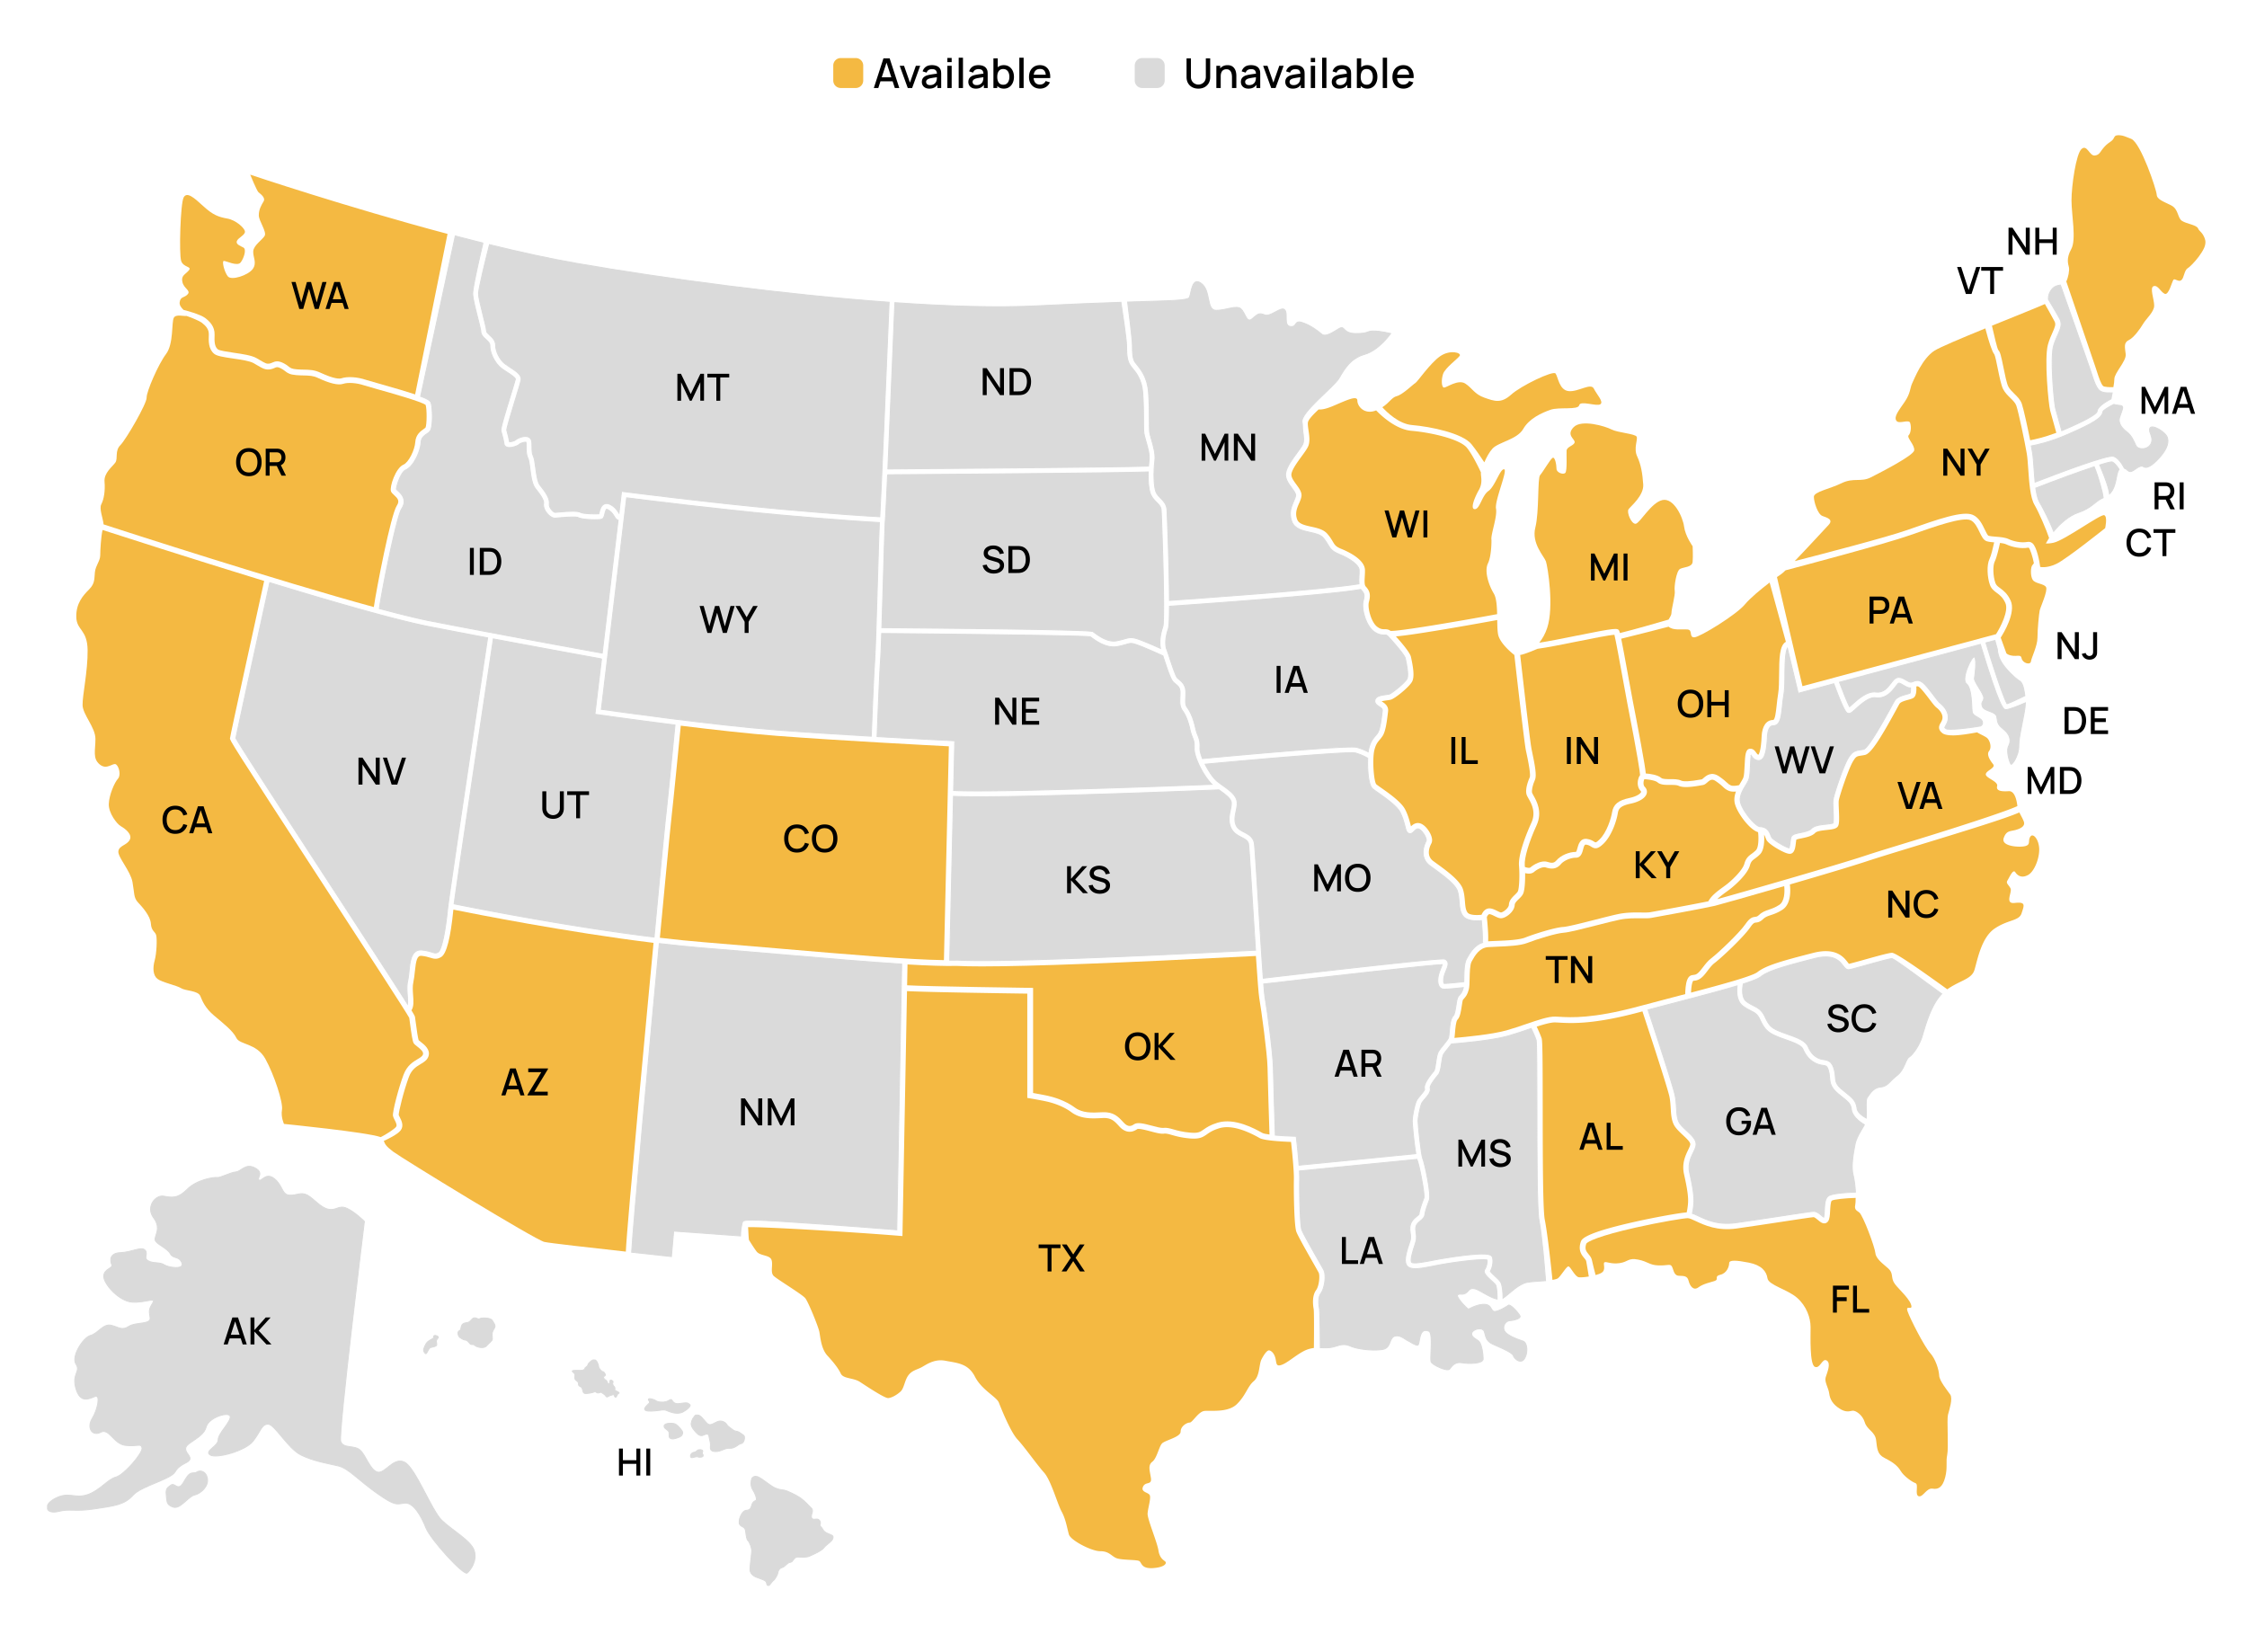 <svg xmlns="http://www.w3.org/2000/svg" width="1200" height="882" fill="none"><g clip-path="url(#a)"><mask id="b" width="1153" height="775" x="25" y="72" maskUnits="userSpaceOnUse" style="mask-type:luminance"><path fill="#fff" d="M25 72h1153v775H25z"/></mask><g mask="url(#b)"><path fill="#DADADA" fill-rule="evenodd" stroke="#DADADA" stroke-miterlimit="3.86" stroke-width=".5" d="M105.079 786.154c-1.211.944-2.961-.403-4.846 2.019s-2.96 5.657-4.71 5.793-2.829-2.019-4.307-.808c-1.482 1.211-2.828 1.483-2.425 5.117.404 3.638 0 5.389 3.767 6.6 3.772 1.211 8.078-5.792 11.31-6.468 3.232-.672 7.81-4.713 6.867-9.023-.942-4.313-4.442-4.177-5.652-3.234zm296.726 3.012c-.539.47-1.412 3.968.202 6.456 1.61 2.488 2.013 4.433 1.947 5.241-.07.807-1.815.403-2.487 2.958-.671 2.554-1.613 2.62-3.223 2.822-1.614.202-3.627 3.761-3.496 6.451.136 2.687 3.026 1.545 3.426 4.504.403 2.958.539 4.503 1.346 5.24.803.742 1.877 3.696 1.947 5.043.066 1.343-.938 8.066-.938 10.151s1.412 3.494 3.491 4.301c2.083.808 5.175 1.615 5.307 2.822s.737 2.151 1.408 1.545 1.746-2.352 2.421-2.756c.671-.404 2.149-3.024 2.215-3.831.066-.808.671-2.555 2.285-2.958 1.61-.404 2.754-2.691 4.434-2.823 1.676-.135 1.676-3.024 4.298-2.822 2.619.202 4.5.268 6.448-.671 1.947-.94 5.846-2.554 7.254-4.367 1.412-1.817 4.233-3.16 4.702-4.907s-.671-1.681-3.026-2.756c-2.351-1.076-2.285-2.419-3.294-3.362s-.333-1.211-.333-2.085-.671-2.352-2.351-2.08c-1.68.268-2.487-.136-2.487-1.479s1.276-3.16.07-4.301c-1.21-1.142-3.561-3.898-5.776-5.447-2.215-1.545-7.123-3.963-8.799-4.235-1.679-.268-3.561-.404-5.912-1.747-2.351-1.347-5.241-3.902-7.39-5.043s-3.158-.338-3.693.136zm-31.036-32.667c-.606.738-1.277 1.681-1.614 3.494-.338 1.817 1.679 4.099 3.092 5.513 1.412 1.413 2.688 1.343 3.561.873s2.618-1.075 2.82.606.943 3.497.807 4.976-.403 3.16 2.684 3.226c3.092.066 4.772-1.948 7.592-1.747 2.821.202 4.435-2.216 6.044-2.488 1.614-.268 1.948-2.756 1.816-3.63-.132-.873-.873-1.079-2.351-2.154-1.478-1.076-2.552-.606-3.561-1.409-1.009-.808-2.956-1.949-3.491-2.954-.54-1.01-2.619-2.559-4.974-1.615-2.351.943-3.961 2.69-5.71.807s-3.36-4.231-4.772-4.301c-1.412-.066-1.342.066-1.948.808zm-24.455-9.207c-.202.605 1.075 1.211.469 1.948-.605.738-2.886 2.555-2.486 3.494.403.943 2.688 1.009 6.048.671s3.964-.807 5.644-.135c1.68.671 5.575 2.488 8.799.737 3.223-1.743 4.298-3.56 3.627-3.897-.671-.334-.54-.94-2.285-.94s-4.233.94-5.777.136c-1.544-.807-1.412-2.488-2.688-1.681-1.276.808-2.417 1.343-4.904 1.146-2.486-.202-2.486-1.01-3.898-1.413-1.413-.404-2.351-.672-2.553-.066zm14.581 13.307c1.21.807 3.763 3.494 3.693 4.437-.066.943-.334 1.949-2.219 2.62-1.878.672-3.492 1.211-4.566.334-1.075-.874.136-2.756-.939-3.832-1.074-1.075-2.487-1.474-2.149-2.888.333-1.413 4.969-1.479 6.18-.671Zm12.29 13.645c-1.141.202-1.075 1.145-2.553 1.343-1.478.202-2.285 1.813-1.679 2.624.605.804 2.552-.605 3.561-.202 1.009.4 2.956.272 3.022-.605.066-.874-.807-.808-.338-1.949s-.873-1.413-2.013-1.211Zm-55.606-47.976c-.873-.07-1.174-.037-2.046.704-1.203 1.018-1.528 1.496-1.631 2.134-.103.639-1.548 1.179-1.548 1.681 0 .503-.873 1.075-2.116 1.075s-4.401-.169-4.603.301 1.379 1.075 1.412 2.085c.033 1.009-.305 1.981.334 2.657.638.672 1.679 1.01 1.576 2.283-.098 1.277 1.343 1.075 1.849 2.051.502.973.301 2.353 1.276 2.827.976.469 4.702-.404 5.307-.709s.737.132 1.61.47c.873.333 1.68-.573 2.186-.202.503.37 1.882 1.075 2.417 2.014.539.944 1.178-.07 2.318-.371 1.145-.3 1.783-.737 2.017-.234.235.502.47 1.446 1.009 1.075s.539-1.648 1.544-2.048c1.009-.403-2.384-1.38-2.215-1.882.169-.507.338-1.076-.333-1.747-.672-.672-.939-1.545-.606-2.184.338-.634-.671-1.343-1.342-1.141s.235 1.549-.807 1.784c-1.041.235-.605-1.244-1.614-1.813-1.008-.572-1.544-1.479-1.107-1.92.436-.432 1.041-.535.84-1.038-.202-.503-.77-1.615-1.31-1.582-.535.033-2.252-1.714-2.285-2.62-.033-.911-.131-.841-.469-1.714s-.786-1.866-1.663-1.932zm-64.578-22.4c-1.277.469-1.812 2.084-3.092 2.352-1.277.272-2.821.272-3.426 1.817s0 2.015-1.276 2.686c-1.276.672-.334 3.094.403 3.564s2.014 1.343 2.821 1.343 1.679.803 2.486 1.883c.807 1.075 1.68 0 2.619.939.939.94 4.702 2.019 6.25.334 1.544-1.681 3.087-2.686 3.157-3.63.066-.943-.337-2.286 0-3.629.334-1.348 1.413-2.221 1.413-3.296 0-1.076-1.009-2.221-1.478-3.09-.47-.878-2.487-1.277-3.895-1.277s-2.285 0-2.956.469c-.671.474-1.746-.939-3.022-.469zm-21.357 9.743c-.186.66.337.874-1.277 1.681-1.609.808-2.35 1.549-2.82 2.283-.469.737-.873 1.817-1.21 2.69-.338.873.136 2.151.938 2.62.807.474 1.347-2.822 2.689-3.226 1.342-.399 3.294-.605 3.294-1.545 0-.939-.606-2.154.267-3.024.873-.873.556-1.413-.169-1.664-.699-.243-1.527-.47-1.712.185Z" clip-rule="evenodd"/><path fill="#DADADA" fill-rule="evenodd" stroke="#DADADA" stroke-miterlimit="3.86" stroke-width=".5" d="M194.598 652.25s-14.002 113.428-12.656 117.47 6.999 1.887 10.231 4.581 5.385 10.774 9.424 11.853 8.346-8.083 14.27-5.389c5.925 2.695 14.538 25.865 20.195 31.254 5.652 5.389 15.616 10.777 17.23 16.166s-1.886 10.238-3.772 11.853c-1.885 1.619-19.655-17.917-22.076-24.114-2.425-6.196-6.731-13.739-11.309-13.2-4.579.54-4.846 1.751-14.81-5.252-9.963-7.004-15.077-13.201-20.462-14.552-5.385-1.347-13.191-2.422-20.194-5.928-6.999-3.502-14.003-16.435-17.502-16.435-3.5 0-4.039 4.042-8.078 9.159-4.039 5.121-19.655 9.43-22.887 7.276s4.307-4.582 4.307-8.084 6.731-9.43 6.459-12.392c-.267-2.962-11.577.272-12.923 5.66-1.347 5.389-9.964 8.084-10.77 10.778-.808 2.694 2.424 4.042 2.153 6.196-.268 2.159-5.386 2.423-7.81 6.736-2.426 4.31-18.042 7.544-22.616 12.665-4.578 5.117-9.963 5.657-20.734 7.276-10.77 1.615-12.656-.272-19.116 1.347-6.463 1.619-8.884-3.234-1.614-7.004s10.232.272 16.963-1.887c6.732-2.155 11.038-8.351 15.349-9.43 4.306-1.08 14.537-12.933 14.002-15.627-.54-2.694-2.425-.54-8.885-1.347-6.46-.808-8.617-9.431-13.191-7.004-4.578 2.427-7.54-2.427-4.578-7.276 2.964-4.849 4.578-12.932 1.614-11.853-2.96 1.076-7.81 4.042-10.231-4.041-2.425-8.083 2.692-9.159 0-13.2-2.693-4.042 3.767-14.28 7.806-15.355 4.039-1.08 6.73-6.468 11.038-5.389 4.306 1.079 5.653 2.962 9.424.54 3.767-2.427 11.845-.808 11.31-4.582-.54-3.773-.808-4.309 1.346-7.811s-4.04 0-11.038-.54c-7-.539-15.077-9.698-15.077-13.739s5.118-4.31 4.306-6.197c-.807-1.887-1.613-6.196 4.579-6.464 6.192-.272 11.31-3.502 13.19-1.347 1.886 2.155-1.078 4.042 1.619 5.657 2.692 1.614 6.192.539 8.617 2.154s11.038 2.695 9.424-1.079c-1.614-3.77-4.578-1.887-6.192-4.849s-7.538-5.117-8.078-7.276c-.54-2.155 3.5-6.196-.807-11.853-4.306-5.661.807-12.393 5.385-11.585 4.579.807 7.539 1.347 12.656-3.77s14.27-6.468 15.884-6.196 6.999-2.694 9.964-2.962c2.96-.268 5.113-4.849 10.231-2.159 5.113 2.694.807 5.389 2.153 6.464 1.346 1.079 3.5-4.309 8.078-.807 4.578 3.501 4.039 8.618 8.078 8.89 4.039.268 6.192-1.887 9.691 0s6.999 6.736 11.31 7.544c4.307.807 5.385-2.423 9.692-.54 4.306 1.887 9.424 7.004 9.424 7.004z" clip-rule="evenodd"/><path fill="#DADADA" stroke="#DADADA" stroke-miterlimit="3.86" stroke-width=".5" d="M986.909 405.053c2.252-3.757 3.718-4.136 6.563-4.577.539-.083 1.153-.177 1.865-.322 1.272-.395 4.873-4.68 14.743-22.836.84-1.566 1.41-2.596 1.69-3.057 1.27-2.089 4.13-2.868 6.42-3.498.66-.181 1.54-.42 1.87-.589.2-.412.29-1.541.26-2.793-.12 0-.22.008-.34 0-1.31-.136-2.47-.833-3.59-1.504-1.89-1.129-2.33-1.195-2.7-.828-.39.391-.85.993-1.34 1.631-2.06 2.674-5.19 6.712-10.82 5.962-3.356-.445-7.721 3.493-10.327 5.85-2.157 1.949-3.141 2.839-4.397 2.422-.741-.247-1.853-.622-7.456-15.758l-19.009 5.109-5.772-24.048c-1.247 2.418-1.317 9.731-1.35 13.979-.033 4.021-.066 7.815-.54 10.649-.362 2.168-.593 4.335-.798 6.246-.634 5.871-1.133 10.506-4.966 10.506-2.655 0-2.989 4.82-3.03 5.788-.416 10.003-2.252 11.59-2.853 12.109-.609.527-1.33.762-2.087.684-2.038-.215-3.01-1.607-3.656-2.53a1 1 0 0 1-.062-.091c-.227 1.348-.338 3.642-.416 5.303-.156 3.23-.305 6.278-1.025 7.865-.375.824-.91 1.722-1.482 2.669-1.536 2.559-3.442 5.739-2.849 8.788.914 4.705 8.04 13.204 10.519 13.295 3.956.148 5.027 2.871 5.739 4.672.14.358.276.713.437 1.03.786 1.322 7.188 5.15 9.304 5.64.272-.692.457-2.241.556-3.049.132-1.079.243-2.014.49-2.698.535-1.479 2.388-1.863 4.953-2.398 2.005-.416 4.747-.989 5.747-2.048 1.676-1.771 4.904-2.121 8.025-2.463 1.251-.136 3.1-.338 3.713-.627.272-1.108.116-4.738.021-6.958-.095-2.196-.177-4.091-.058-5.216.301-2.847 5.484-18.094 8.02-22.326zm-195.797 86.6c-2.668.255-7.691.325-9.803-2.41-1.606-2.081-1.828-4.75-2.059-7.581-.156-1.883-.313-3.831-.889-5.71-1.132-3.712-8.094-8.759-12.702-12.1a237 237 0 0 1-2.087-1.524c-4.739-3.523-4.101-9.171-1.927-13.283.083-.152.161-.923-.527-2.369-.984-2.072-2.742-3.827-3.66-4.009-.704-.135-1.363.437-2.211 1.269-.642.635-1.284 1.298-2.26 1.278a1.927 1.927 0 0 1-1.355-.602c-.605-.63-.868-1.64-1.346-3.465-.527-2.019-1.247-4.787-2.643-7.465-1.729-3.316-8.016-7.729-11.775-10.37-1.256-.881-2.244-1.578-2.82-2.056-2.261-1.886-2.882-10.295-2.627-16.339-1.19-.696-3.677-2.015-6.707-2.818-3.359-.787-48.874 3.086-80.144 6.019 1.931 3.823 4.521 7.589 6.526 9.192.947.758 2.005 1.516 3.022 2.249 3.598 2.587 6.999 5.03 7.501 8.433.251 1.677-.111 3.399-.498 5.229-.535 2.542-1.087 5.166.099 7.675.84 1.776 2.499 2.637 4.253 3.551 2.33 1.212 4.973 2.588 5.439 6.209.284 2.216 1.111 15.482 2.066 30.841.877 14.111 1.898 30.508 2.668 40.915 36.046-4.206 94.801-10.918 96.802-10.25.976.325 1.433.951 1.647 1.413.613 1.339-.016 2.871-.741 4.647-.354.869-.721 1.763-.984 2.699-.688 2.463-.375 3.901-.14 4.268 1.058.053 5.834-.392 10.494-.923.017-.581.033-1.191.046-1.817.086-3.984.173-8.104 1.428-10.374l.058-.107c1.503-2.723 3.854-6.954 8.304-8.59.305-1.24.025-6.67-.448-11.709z"/><path fill="#F4B942" d="M693.741 268.849c-1.107 2.562-2.248 5.207-.967 8.61.889 2.361 4.063 3.061 7.427 3.803 3.236.712 6.583 1.45 8.646 3.806 1.478 1.69 2.281 3.049 2.927 4.145 1.071 1.813 1.606 2.719 4.43 3.86 3.8 1.533 12.656 5.706 12.751 11.38.021 1.248-.045 2.426-.111 3.572-.124 2.241-.243 4.358.506 5.166 1.968 2.13 2.878 4.177 1.701 8.343-.816 2.879 1.169 10.794 4.475 13.216 1.729 1.269 2.775 1.273 3.882 1.281.927.005 2.059.013 3.166.878 4.006.412 36.824-5.203 56.965-8.924-.103-4.4-.395-8.734-1.816-11.078-2.692-4.445-5.117-11.853-3.096-16.031 2.018-4.177 1.886-12.528 1.886-12.528-.539-2.694 3.232-12.393 2.425-16.706-.807-4.31 6.46-20.744 4.306-21.016-2.153-.268-4.845 9.159-8.345 11.585s-4.578 9.699-7.271 9.699 0-6.469 2.153-10.238c2.154-3.774 1.079-7.004 1.079-8.891 0-.128.017-.288.041-.466-1.688-3.617-4.718-9.706-7.444-13.117-3.886-4.862-19.968-8.318-29.614-9.122-8.271-.688-16.086-7.968-18.922-10.901-6.332 2.505-10.025-2.262-10.025-5.191s-5.114-.54-12.652 2.694c-4.027 1.727-6.431 2.143-8.053 1.994-2.067 1.966-5.583 5.257-5.727 7.12-.087 1.12.131 2.607.366 4.181.424 2.859.902 6.102-.309 8.627-.658 1.368-1.927 3.107-3.4 5.121-2.215 3.033-4.978 6.806-5.423 9.303-.313 1.755 1.178 3.774 2.615 5.731 1.523 2.068 3.1 4.202 2.7 6.46-.214 1.219-.724 2.398-1.259 3.642zm106.265 69.745c-.325-1.957-.378-4.631-.42-7.469-2.733.502-15.27 2.793-27.84 4.902-14.764 2.48-22.31 3.514-26.267 3.836 3.055 3.39 7.539 8.664 8.037 10.963l.049.226c1.12 5.154 1.964 10.284.581 12.916-1.569 2.983-9.144 9.035-11.265 9.657-.609.182-1.391.289-2.297.408-.696.095-1.939.264-2.738.49l.268.178c1.33.869 3.557 2.327 3.178 5.281l-.165 1.339c-.597 4.915-1.259 9.521-2.849 11.861a23 23 0 0 1-1.502 1.941c-1.116 1.331-1.997 2.381-2.755 5.29-1.272 4.874-.358 17.06 1.021 18.469.466.383 1.454 1.08 2.606 1.887 4.245 2.983 10.668 7.486 12.743 11.474 1.556 2.991 2.33 5.949 2.894 8.112.079.301.161.622.247.931 1.001-.939 2.491-2.076 4.537-1.664 2.38.478 4.702 3.3 5.851 5.718.687 1.45 1.326 3.518.465 5.146-.98 1.85-2.841 6.468 1.033 9.348.618.461 1.314.964 2.059 1.504 5.237 3.798 12.409 8.997 13.846 13.702.671 2.205.856 4.413 1.017 6.366.202 2.459.374 4.589 1.42 5.94 1.124 1.451 4.994 1.455 7.444 1.179.49-1.158 1.466-2.769 3.22-3.271 1.704-.482 3.516.412 5.117 1.207.741.366 1.581.782 2.013.832.313.041 1.441-.408 2.615-1.471.984-.89 1.618-1.903 1.655-2.657.107-2.32 1.783-3.943 3.125-5.245.687-.671 1.4-1.359 1.655-1.92.729-1.615 1.037-8.503.609-13.649-.556-6.682 4.912-19.244 6.6-22.935 2.614-5.719.012-10.292-1.54-13.023-.42-.738-.749-1.323-.939-1.846-1.111-3.131 1.137-8.359 1.598-9.377.72-1.59-1.211-10.58-1.845-13.534l-.214-.993c-.881-4.132-5.937-48.96-6.151-50.868 0 0-7.83-5.871-8.716-11.185z"/><path fill="#F4B942" d="M811.84 349.788c1.828 16.195 5.386 47.045 6.061 50.217l.21.989c1.762 8.198 2.594 13.356 1.634 15.466-1.284 2.822-1.926 5.854-1.498 7.057.094.268.395.791.712 1.347 1.602 2.818 4.936 8.685 1.663 15.845-4.166 9.109-6.653 17.506-6.328 21.387q.038.432.066.902c1.087.412 2.425.676 2.911.264 1.853-1.57 5.85-3.972 9.058-2.991 2.35.72 3.553.77 4.903-.808 2.244-2.616 6.616-4.515 10.396-4.515.305-.186.634-1.418.811-2.077.498-1.874 1.424-5.364 5.126-4.845 1.885.264 3.034.997 3.796 1.483.831.532.959.61 2.795-1.137 3.944-3.761 6.246-11.379 6.74-14.481.688-4.314 3.294-6.485 9.288-7.737 4.084-.857 5.987-2.415 6.225-3.193.029-.095.074-.239-.222-.544-1.371-1.417-1.882-3.564-1.404-5.891.124-.59.436-1.78 1.099-2.592-.103-1.648-1.041-8.713-6.904-38.772-.519-2.674-1.388-7.436-2.302-12.483-1.506-8.298-3.709-20.427-4.508-23.681-2.799.144-12.1 2.018-19.713 3.547-8.012 1.615-16.299 3.279-21.367 3.947 0 0-7.037 3.061-9.26 3.291z"/><path fill="#DADADA" stroke="#DADADA" stroke-miterlimit="3.86" stroke-width=".5" d="M470.271 352.215c-.581 7.676-1.618 34.418-1.874 41.15 21.941 1.273 39.669 2.163 39.986 2.179l1.507.074-.61 26.549c22.608 1.178 117.009-2.456 137.945-3.288-4.344-4.256-9.75-14.469-9.474-19.582.148-2.752-.267-3.802-.897-5.397-.412-1.034-.923-2.323-1.359-4.288-.988-4.442-2.232-7.597-3.915-9.938-1.647-2.278-1.557-4.412-1.441-7.106.033-.8.07-1.681.07-2.687 0-2.574-1.046-3.444-2.368-4.544-.465-.387-.947-.787-1.395-1.273-1.26-1.368-2.759-5.739-4.743-11.766-.243-.734-.47-1.426-.68-2.052-2.449-1.108-11.05-4.981-14.517-6.101-2.379-.771-2.948-.606-5.06.008a49 49 0 0 1-4.533 1.116c-5.998 1.174-11.663-2.995-14.084-4.775a36 36 0 0 0-.568-.416c-4.916-.647-68.324-1.405-111.406-1.771-.222 6.645-.428 11.807-.588 13.913z"/><path fill="#F4B942" d="M870.827 429.19c-5.784 1.212-6.513 2.991-6.863 5.195-.65 4.075-3.306 12.084-7.666 16.233-3.071 2.929-4.512 2.834-6.595 1.508-.659-.421-1.343-.857-2.565-1.03-.737-.103-1.038.07-1.705 2.575-.465 1.742-1.165 4.379-3.8 4.379-2.861 0-6.394 1.508-8.045 3.432-2.66 3.106-5.607 2.534-8.16 1.755-1.519-.466-4.327.849-6.151 2.394-.819.692-1.82.927-2.812.927a8 8 0 0 1-1.976-.276c.066 4.251-.21 9.1-1.062 10.991-.494 1.1-1.425 1.999-2.318 2.868-1.1 1.067-2.137 2.072-2.191 3.168-.082 1.685-1.144 3.518-2.919 5.026-1.293 1.1-3.228 2.213-4.796 2.031-.972-.111-1.972-.609-3.034-1.137-.931-.461-2.343-1.157-2.895-1.001-.51.149-.959.882-1.235 1.537.745 7.185.824 10.934.684 12.932a170 170 0 0 1 4.677-.226c5.269-.215 11.828-.478 15.208-1.813 4.583-1.809 15.583-5.335 20.261-5.628 2.457-.152 10.366-2.171 17.341-3.955 4.809-1.228 9.346-2.385 12.129-2.954 4.442-.906 8.728-.857 12.17-.811 1.96.024 3.656.041 4.702-.141 2.713-.469 22.92-4.157 31.138-5.846 1.515-2.987 5.039-5.553 7.925-7.654.832-.606 1.622-1.179 2.227-1.673 3.784-3.061 8.226-7.704 9.042-10.658.868-3.14 2.33-4.219 3.878-5.36.721-.532 1.462-1.08 2.31-1.924 1.42-1.422 1.54-6.168 1.169-9.641-4.731-1.347-11.577-10.876-12.5-15.643-.411-2.13-.016-4.182.692-6.06-.375.037-.757.061-1.153.061-1.025 0-2.083-.148-2.989-.576-1.367-.643-1.98-1.216-2.758-1.941-.704-.659-1.672-1.557-3.796-3.04-2.071-1.442-3.059-.738-4.632.63-.725.63-1.408 1.228-2.306 1.38l-.662.12c-4.64.848-9.746 1.545-12.372.292-.98-.465-2.771-.461-4.509-.457-2.523.008-5.142.012-6.748-1.393-1.095-.959-4.545-1.524-7.007-1.672-.395.787-.873 2.978.255 4.144 1.009 1.043 1.351 2.324.96 3.609-.725 2.361-3.92 4.351-8.552 5.319z"/><path fill="#DADADA" stroke="#DADADA" stroke-miterlimit="3.86" stroke-width=".5" d="m334.647 265.866-13.5 112.934c9.4 1.335 60.835 8.549 93.986 11.091 15.114 1.157 33.633 2.323 50.171 3.292.26-6.84 1.297-33.499 1.878-41.203.35-4.648.938-24.72 1.457-42.427.457-15.573.774-26.314.988-30.495-5.331-.285-23.089-1.335-53.407-4.096-32.83-2.987-73.219-8.042-81.568-9.105z"/><path fill="#DADADA" stroke="#DADADA" stroke-miterlimit="3.86" stroke-width=".5" d="M355.654 434.896c.77-6.402 4.092-40.21 4.833-47.725a2469 2469 0 0 1-41.278-5.52l-1.495-.215 3.533-29.551a9422 9422 0 0 1-57.788-10.683c-2.059 13.707-18.004 119.958-20.936 141.497 10.054 2.039 60.514 12.08 106.79 17.74.914-9.735 5.558-59.017 6.345-65.543zm301.895-6.46c-.313-2.105-3.327-4.272-6.246-6.369-.107-.078-.218-.161-.329-.239-8.119.334-90.799 3.675-128.475 3.675-5.537 0-10.083-.074-13.294-.239l-2.017 87.515c1.375 0 2.684-.008 3.907-.037h.115c18.832.976 72.432-.812 159.3-5.307-.527-8.087-1.091-17.143-1.631-25.757-.914-14.667-1.774-28.522-2.046-30.64-.247-1.92-1.536-2.678-3.796-3.852-2.034-1.059-4.344-2.258-5.628-4.977-1.626-3.448-.906-6.88-.329-9.636.325-1.545.634-3.008.465-4.132zm-33.622-92.673c-1.487 4.33-1.804 8.566-.832 11.054.379.972.918 2.612 1.544 4.507 1.108 3.374 3.174 9.657 4.076 10.634.309.333.692.655 1.099.993 1.47 1.223 3.483 2.9 3.483 6.929 0 1.055-.037 1.982-.074 2.818-.111 2.67-.119 3.807.861 5.162 1.939 2.695 3.347 6.213 4.426 11.079.383 1.722.823 2.834 1.214 3.819.696 1.755 1.297 3.275 1.112 6.703-.078 1.413.469 3.448 1.358 5.661 12.442-1.17 77.777-7.227 82.302-6.032 2.524.668 4.681 1.64 6.184 2.423.094-.75.205-1.393.337-1.887.935-3.58 2.178-5.064 3.38-6.497.453-.54.877-1.047 1.318-1.694 1.297-1.911 1.947-7.284 2.334-10.493.058-.49.116-.952.169-1.364.119-.931-.457-1.413-1.799-2.29-1.042-.684-2.47-1.615-2.162-3.313.416-2.274 3.335-2.669 5.909-3.015.716-.099 1.453-.198 1.84-.314 1.276-.403 8.222-5.891 9.399-8.124 1.05-1.994-.395-8.631-.868-10.811l-.05-.226c-.317-1.454-5.089-7.222-9.37-11.783a1.6 1.6 0 0 1-.363-.268c-.292-.272-.49-.296-1.371-.301-1.255-.008-3.154-.016-5.694-1.878-4.236-3.102-6.842-12.249-5.624-16.558.848-2.999.346-3.947-.992-5.397-.148-.161-.263-.338-.387-.511-17.07 3.069-90.56 8.195-102.15 8.99-.016 6.175-.189 10.757-.609 11.989zm167.744 167.564-.041-.028s-.02.033-.028.053zm-573.207 15.257c.531-5.241 1.19-11.75 6.88-11.219 2.392.227 4.051.738 5.266 1.108 1.737.532 2.26.693 3.45-.066 1.383-.881 3.52-8.313 4.944-22.556.77-7.696 19.149-130.131 21.413-145.222a5695 5695 0 0 1-30.668-5.867c-18.136-3.526-52.324-13.401-85.694-23.602-5.121 23.273-17.061 77.68-18.086 83.04 2.359 4.404 27.869 43.609 50.447 78.311 24.847 38.183 36.152 55.639 41.22 63.673.132-1.195.025-2.699-.098-4.343-.19-2.537-.408-5.413.222-8.186.338-1.483.523-3.304.7-5.067zm846.906-176.546-4.78 1.285c4.35 14.296 9.49 29.532 11.26 32.469 1.43-.333 6.02-2.595 9.49-4.239-.48-3.72-1.14-6.905-2.8-7.898-2.02-1.211-6.73-5.525-9.28-9.43-2.56-3.906-2.56-7.408-2.56-7.408l-1.32-4.775zm-61.14 238.501c4.04-.404 4.58-2.831 8.75-6.061 4.17-3.234 4.58-8.623 6.6-9.97s5.25-5.928 6.73-10.374c1.37-4.12 4.36-16.9 10.68-23.364-11.78-8.524-24.53-18.205-26.64-18.832-1.47.095-8.93 2.176-13.906 3.568-5.085 1.417-8.008 2.229-8.959 2.348-1.445.19-2.343-.98-3.211-2.105-1.861-2.422-4.982-6.48-15.176-3.86-15.044 3.868-24.472 6.402-28.639 9.686-1.325 1.042-4.537 2.332-9.473 3.914-.502 2.554-.852 7.481 1.754 9.376 1.387 1.01 2.569 1.611 3.709 2.196 2.392 1.224 4.459 2.279 6.209 6.09 2.153 4.684 3.396 5.854 8.321 7.827 1.177.474 2.47.931 3.725 1.376 4.925 1.743 9.577 3.391 10.993 6.736 1.351 3.193 3.352 5.253 6.118 6.296.758.284 1.474.395 2.17.502 2.421.375 4.364.989 5.509 5.113.449 1.619.568 2.958.671 4.14.218 2.468.35 3.96 3.409 6.539.889.75 1.68 1.388 2.392 1.965 3.417 2.76 5.299 4.285 5.821 8.458.243 1.945 2.837 3.832 4.867 4.989.268-3.675-.461-9.756.572-11.025 1.211-1.483 2.964-5.121 7.004-5.524z"/><path fill="#F4B942" d="m962.6 366.444 103.38-27.78c2.3-3.626 6.91-12.409 4.98-16.64-1.38-3.037-3.02-4.244-4.61-5.418-1.42-1.042-2.88-2.122-3.65-4.272-1.4-3.927-1.83-10.58-.2-13.843.83-1.665 1.88-6.048 2.48-8.837-1.49-.124-2.89-.268-3.98-.61-1.74-.552-2.71-2.559-3.83-4.886-1.21-2.513-2.58-5.36-4.82-6.357-4.23-1.879-19.06 3.341-32.14 7.951l-.51.177c-12.84 4.52-56.371 16.064-66.133 18.643-1.099 1.059-1.939 1.8-2.392 2.089-.498.317-1.268.848-2.198 1.512l13.615 58.263z"/><path fill="#DADADA" stroke="#DADADA" stroke-miterlimit="3.86" stroke-width=".5" d="M474.012 253.543c-.613 13.641-1.083 23.438-1.206 24.176-.177 1.219-.634 16.829-1.079 31.925-.251 8.643-.523 17.843-.774 25.559 110.899.944 112.299 1.826 112.756 2.114.222.144.547.379.951.676 2.091 1.54 6.987 5.145 11.651 4.231a46 46 0 0 0 4.27-1.055c2.486-.721 3.722-.993 6.867.021 2.824.914 8.634 3.444 12.29 5.075-.634-3.114-.21-7.259 1.251-11.515 1.301-3.786-.564-57.88-.885-62.432-.119-1.686-1.144-2.728-2.441-4.05-.98-1.001-2.096-2.139-2.907-3.696-1.383-2.661-1.672-7.959-1.548-12.549-16.069.63-124.354 1.413-139.2 1.516z"/><path fill="#F4B942" d="M1067.2 186.974c.97.865 1.48 3.061 2.75 9.323.76 3.774 1.72 8.471 2.56 10.102.77 1.479 1.98 2.658 3.26 3.906 1.57 1.533 3.2 3.115 3.97 5.327.94 2.736 3.02 12.248 4.46 19.479 2.37-.425 7.45-1.525 13.97-3.976-.81-2.917-2.56-9.266-3.28-11.82-.91-3.259-3.25-27.896-1.21-35.25.72-2.603 1.67-4.725 2.43-6.431 1.33-2.954 1.93-4.445 1.12-5.969-1.38-2.625-3.91-7.107-5.16-9.303-3.9 1.763-16 6.583-28.29 11.581 1.23 5.22 2.75 12.112 3.42 13.031"/><path fill="#DADADA" stroke="#DADADA" stroke-miterlimit="3.86" stroke-width=".5" d="M1099.97 170.223c1.55 2.929.35 5.594-1.03 8.684-.75 1.694-1.61 3.613-2.27 5.991-1.78 6.41.29 30.322 1.21 33.589.69 2.468 2.35 8.471 3.19 11.507.52-.214 1.03-.429 1.56-.655 4.23-1.834 17.08-7.42 17.32-9.719.27-2.546 4.92-5.269 7.45-6.584.15-.935.37-2.043.61-3.217-.77-.013-1.58-.025-2.17-.025-1.63 0-3.52-.272-4.7-1.318-1.81-1.599-3.03-5.377-4.21-9.031-.18-.573-.36-1.137-.55-1.673-1.01-3.048-12.52-35.604-16.03-45.533-1.63.268-3.6.618-5.12 3.016-1.32 2.109-1.29 3.535-1.29 4.602 1.66 2.764 4.72 7.877 6.03 10.37zM894.226 535.615q-7.05 1.84-14.093 3.704c2.33 7.037 13.327 40.342 14.434 45.648.474 2.258.61 4.491.746 6.65.21 3.428.395 6.386 1.828 8.396.947 1.327 2.379 2.662 3.771 3.955 2.561 2.381 4.978 4.631 4.866 7.251-.057 1.343-.708 2.699-1.461 4.268-1.334 2.785-2.993 6.254-1.939 10.951 1.865 8.335 2.458 12.805 2.186 16.484a37 37 0 0 1-.737 5.051c.967.342 2.009.828 3.187 1.38 4.467 2.097 10.585 4.96 20.025 3.638 6.633-.931 15.394-2.262 23.126-3.436 10.425-1.586 16.884-2.563 18.198-2.637 1.721-.082 3.166 1.129 4.45 2.204.33.276.77.643 1.112.882.222-.857.309-2.522.37-3.696.165-3.201.318-6.225 2.109-7.572 1.91-1.43 9.893-1.936 14.492-2.085-.181-3.061-.589-6.443-1.203-8.969-1.21-4.985.001-11.181.943-16.298.762-4.136 3.541-7.828 5.007-10.732-2.228-1.323-6.444-4.326-6.925-8.174-.367-2.934-1.458-3.815-4.698-6.431-.724-.585-1.531-1.24-2.437-2.003-4.039-3.407-4.266-5.945-4.5-8.639-.095-1.1-.198-2.237-.572-3.584-.7-2.522-1.281-2.612-3.002-2.88-.77-.12-1.725-.268-2.783-.663-3.553-1.335-6.205-4.026-7.884-7.989-.886-2.089-5.287-3.65-9.173-5.022-1.281-.453-2.606-.923-3.842-1.417-5.644-2.262-7.509-4.021-9.988-9.41-1.301-2.835-2.618-3.506-4.8-4.623-1.19-.609-2.54-1.297-4.126-2.451-3.565-2.595-3.594-7.725-3.219-10.864-7.938 2.394-19.235 5.389-33.472 9.109z"/><path fill="#F4B942" d="M906.316 520.022c1.033-.708 2.046-2.035 3.116-3.44 1.248-1.639 2.664-3.493 4.504-4.873 3.319-2.493 14.884-13.337 18.227-18.227 2.248-3.288 3.652-3.687 5.249-3.868.68-.079 1.087-.124 1.96-.956 1.791-1.706 3.512-2.283 5.336-2.888 1.544-.515 3.298-1.096 5.525-2.546 2.82-1.834 2.935-6.951 2.623-9.999-18.046 5.236-34.745 9.957-37.022 10.514-4.718 1.145-30.973 5.945-34.093 6.484-1.326.231-3.068.21-5.27.186-3.294-.042-7.399-.091-11.516.75-2.709.552-7.213 1.701-11.981 2.92-7.456 1.904-15.167 3.873-17.917 4.046-3.85.243-14.213 3.403-19.322 5.418-3.87 1.528-10.433 1.792-16.222 2.027-1.721.07-3.343.136-4.701.231-4.817.342-7.152 4.564-8.856 7.65l-.058.107c-.885 1.603-.976 5.842-1.042 8.94-.049 2.427-.098 4.52-.428 5.842-.72 2.876-1.717 3.997-2.68 5.076-.152.173-.309.346-.465.532-.202.358-.47 2.163-.647 3.353-.428 2.876-.872 5.855-2.268 7.251-.828.832-1.149 4.726-1.322 6.823-.099 1.186-.181 2.163-.313 2.913 5.789-.487 20.187-1.863 27.853-4.038 3.466-.985 6.966-2.175 10.354-3.333 6.444-2.196 12.026-4.128 15.691-4 .642.016 1.379.057 2.223.103 6.188.358 17.712 1.013 41.76-5.443q9.409-2.515 18.832-4.968c2.178-.573 4.364-1.142 6.538-1.714.02-1.883.185-5.434 1.058-7.622.889-2.225 2.112-2.513 3.396-2.628.589-.054 1.104-.103 1.878-.631z"/><path fill="#DADADA" stroke="#DADADA" stroke-miterlimit="3.86" stroke-width=".5" d="M202.61 324.994c11.038 2.975 20.631 5.34 27.729 6.72 38.19 7.428 82.424 15.482 91.276 17.085l8.486-70.965c-.914-.297-1.454-1.108-2.063-2.06-.778-1.224-1.75-2.744-3.627-3.65-.334-.161-.466-.14-.466-.14-.399.202-.815 1.895-.971 2.533-.33 1.335-.609 2.485-1.775 2.818-1.276.363-10.124.404-12.503-.951-.593-.297-2.936-.507-10.692.214-.589.054-1.059.099-1.355.12-1.84.123-3.52-1.471-4.158-2.163-1.651-1.801-2.471-3.927-2.195-5.686.317-2.002-2.519-5.586-4.397-7.955-1.787-2.258-2.38-6.757-2.907-10.729-.296-2.249-.605-4.577-1.033-5.438-.951-1.903-.955-4.268-.959-6.167 0-.886 0-1.871-.124-2.406-.77-.144-2.898.519-3.442 1.03-1.091 1.091-4.85 2.303-6.764 1.606-.877-.317-1.445-1.025-1.523-1.891-.116-1.289-1.133-5.013-1.515-6.414l-.05-.19c-.288-1.059.338-3.679 5.027-19.013 1.223-3.992 2.483-8.12 2.619-8.874-.042-.787-3.031-2.736-4.467-3.671-.98-.639-1.989-1.298-2.878-1.961-3.516-2.637-6.275-8.034-6.275-12.286 0-1.203-.819-2.031-2.174-3.258-1.21-1.096-2.577-2.336-2.672-4.207-.049-1.009-.901-4.383-1.721-7.651-1.272-5.063-2.589-10.295-2.589-12.635 0-3.424 4.121-21.321 5.48-26.977a1210 1210 0 0 1-14.797-3.786l-18.494 85.656c3.968 1.483 5.146 2.381 5.492 3.275.963 2.481 1.297 13.407-.56 15.475-.428.478-.984.865-1.573 1.273-1.474 1.03-2.993 2.093-3.15 4.651-.279 4.627-3.849 12.825-8.209 14.671-2.437 1.03-5.031 8.545-4.916 10.329.107.111.494.461.782.725 1.692 1.541 5.221 4.754 1.993 9.657-2.771 4.214-10.923 45.43-11.898 53.278z"/><path fill="#F4B942" d="M417.44 506.678c35.79 3.065 67.261 5.772 86.657 6.073l2.631-114.191c-9.227-.474-58.694-3.04-91.829-5.582-15.212-1.166-34.25-3.313-51.332-5.426-.753 7.675-4.059 41.302-4.829 47.712-.782 6.51-5.443 56.002-6.341 65.543 8.049.956 15.942 1.768 23.439 2.373 14.171 1.142 28.12 2.341 41.612 3.494z"/><path fill="#DADADA" stroke="#DADADA" stroke-miterlimit="3.86" stroke-width=".5" d="M766.79 567.371c.333-2.311.646-4.499 1.412-5.825.589-1.026 1.56-2.208 2.59-3.461 1.165-1.417 2.61-3.18 2.845-4.046.135-.515.238-1.734.333-2.912.329-4.034.704-7.243 2.215-8.759.675-.676 1.128-3.704 1.396-5.513.383-2.558.63-4.049 1.342-4.894.177-.21.35-.404.523-.597.844-.948 1.453-1.628 1.988-3.766.017-.058.025-.128.037-.189-3.33.379-7.991.861-10.082.861-.387 0-.688-.017-.873-.054-.552-.111-1.334-.445-1.923-1.405-.914-1.491-.992-3.943-.21-6.728.309-1.108.729-2.134 1.099-3.036.252-.61.569-1.393.7-1.895-6.422.185-59.212 6.143-95.307 10.353.28 3.564.511 6.069.675 6.983 1.157 6.506 4.331 30.022 4.467 37.557.12 6.798.91 31.67 1.054 36.177 3.191.288 6.892.482 9.824.564l1.338.037.156 1.331c.05.433.898 7.634 1.379 14.111l62.321-6.151c-.975-5.896-1.894-16.13-1.894-17.477 0-2.192 1.104-7.988 2.137-10.489.465-1.137 1.404-2.229 2.396-3.382.688-.8 2.125-2.472 2.059-3.016-.585-2.015.848-4.845 4.949-9.76.481-.581.84-3.102 1.058-4.606z"/><path fill="#F4B942" d="M559.801 585.257c2.532.576 8.984 2.335 14.179 6.196 4.134 3.073 9.305 2.805 14.307 2.55l.441-.021c6.044-.313 8.609 2.505 11.322 5.488 2.376 2.616 4.117 1.969 5.5.989 1.771-1.248 4.842-.556 9.696.729 2.277.606 4.863 1.294 5.95 1.154 1.832-.231 3.462.23 5.525.82 2.174.618 4.874 1.388 9.062 1.73 4.154.342 5.167-.375 7.007-1.669 1.544-1.087 3.471-2.443 7.493-3.662 9.103-2.761 19.956 3.292 23.525 5.281l.424.235c.544.297 1.923.569 3.73.8-.177-5.472-.922-29.161-1.041-35.79-.132-7.461-3.397-31.311-4.418-37.071-.366-2.06-1.029-11.037-1.787-22.49-71.605 3.704-120.668 5.57-146.347 5.57q-8.237-.002-13.257-.255c-6.756.148-15.765-.165-26.461-.791l-.206 11.131c10.507.635 65.17 1.368 65.751 1.376l1.527.021v56.129c2.018.355 5.908 1.051 8.082 1.545zm563.979-310.113c-1.89-.807-21.01 13.336-27.06 14.684-1.77.391-3.12.473-4.15.399.64-1.087 1.23-2.084 1.74-2.912-1.36-4.087-5.3-13.452-7.81-17.712-2.27-3.856-2.84-11.96-3.33-19.108-.22-3.209-.43-6.237-.77-8.227-1.1-6.468-4.45-22.318-5.59-25.618-.53-1.516-1.83-2.781-3.2-4.12-1.4-1.363-2.85-2.776-3.85-4.7-1.05-2.019-1.96-6.543-2.85-10.914-.58-2.913-1.39-6.88-1.86-7.708-1.05-1.071-2.97-6.745-4.79-13.827-12.47 5.093-24.36 10.086-27.23 11.936-6.46 4.177-10.63 14.819-11.84 17.377-1.21 2.559-.81 5.253-4.04 9.966-3.23 4.718-5.79 7.816-4.44 9.97 1.34 2.155 6.73-.943 7.4 1.212.68 2.154.41 5.389-.8 6.6s3.37 5.253 2.96 8.083-17.91 11.721-23.157 14.415c-5.249 2.695-9.288 0-15.616 3.099-6.328 3.098-14.809 4.581-14.809 7.275s2.021 9.295 4.574 10.238c2.557.944 6.056 1.887 3.232 4.849-1.882 1.974-11.162 12.125-18.033 19.248 14.196-3.641 48.879-12.639 60.219-16.636l.5-.177c15.6-5.496 29.07-10.242 34.43-7.86 3.29 1.458 4.99 5.001 6.35 7.844.59 1.223 1.48 3.069 1.97 3.275.91.284 2.39.404 3.96.527 2.45.194 4.98.4 6.87 1.298 2.43 1.158 6.59 2.118 9.96 1.492.98-.182 1.92.065 2.7.712 2.3 1.912 3.8 9.769 4.15 12.652 2.45.441 5.77-.28 8.62-1.635 5.39-2.559 26.05-19.079 26.05-19.079s1.41-6.114-.47-6.922z"/><path fill="#DADADA" stroke="#DADADA" stroke-miterlimit="3.86" stroke-width=".5" d="M821.936 651.862c-1.103-5.595-1.128-34.669-1.148-60.319-.017-16.917-.029-34.41-.428-36.119-.713-2.048-1.968-4.742-2.652-6.172-.584.202-1.173.395-1.766.601-3.421 1.166-6.962 2.373-10.507 3.379-9.062 2.575-26.453 4.004-30.269 4.297-.585.807-1.272 1.652-1.985 2.521-.901 1.1-1.836 2.237-2.297 3.041-.469.811-.778 2.978-1.029 4.721-.379 2.628-.704 4.894-1.68 6.073-4.459 5.343-4.459 6.773-4.413 7.004.596 2.064-1.075 4.004-2.689 5.887-.786.914-1.602 1.866-1.881 2.538-.865 2.097-1.903 7.502-1.903 9.311 0 2.344 1.684 18.094 2.499 20.002.968 2.262 4.739 19.273 3.517 22.334-1.092 2.727-2.281 6.348-2.384 7.691-.116 1.484-1.264 2.439-2.376 3.362-.943.787-1.918 1.595-2.277 2.67-.37 1.104-.214 2.241-.041 3.555.19 1.422.408 3.029-.07 4.779q-.338 1.19-.737 2.361c-.778 2.377-2.392 7.329-1.581 8.697.803 1.043 7.551-.288 11.178-1.001 1.421-.28 2.853-.564 4.253-.807 3.767-.664 10.132-1.632 15.666-2.18 9.704-.96 11.705-.218 12.154 1.578.601 2.398-.227 5.64-1.178 7.338.486.651 1.721 1.792 2.507 2.517 1.256 1.162 2.442 2.258 3.002 3.189.98 1.615 1.26 5.866 1.28 8.581 3.636-2.558 8.346-7.675 12.916-8.482 2.392-.421 6.319-.585 9.782-.878-.445-5.854-1.919-24.208-3.467-32.065z"/><path fill="#F4B942" d="M847.117 673.558c-.103-.523-.577-1.092-1.12-1.755-1.322-1.607-3.315-4.034-1.795-8.602.448-1.352 1.502-4.512 28.136-10.535 11.89-2.69 24.728-4.94 28.425-5.187.243-1.079.564-2.785.712-4.783.247-3.345-.329-7.568-2.12-15.577-1.289-5.748.712-9.921 2.169-12.97.581-1.211 1.128-2.352 1.157-3.061.054-1.186-2.038-3.135-3.878-4.849-1.503-1.397-3.051-2.843-4.183-4.421-1.952-2.735-2.17-6.27-2.4-10.007-.128-2.047-.256-4.165-.684-6.204-1.07-5.117-12.24-38.95-14.401-45.484-.573.153-1.153.305-1.721.461-24.534 6.588-36.375 5.908-42.74 5.542-.807-.046-1.511-.087-2.129-.103-2.264-.046-5.838.939-9.881 2.249.737 1.553 1.906 4.112 2.631 6.196.502 1.447.556 11.314.58 37.075.021 24.25.05 54.424 1.091 59.722 1.623 8.24 3.566 26.726 4.113 32.242 1.474-.234 2.611-.543 3.092-.988 1.75-1.615 4.311-6.065 5.386-6.197 1.078-.136 3.499 5.525 5.652 5.793.984.124 3.064-.037 5.279-.4-.371-2.315-1.026-6.357-1.384-8.157zm237.213-226.787c-1.48 2.154.27 4.041-2.42 4.985-2.69.943-13.45.465-11.85-4.178 1.48-4.268 3.64-3.502 6.73-4.445 3.1-.944 4.72-2.291 4.04-4.31-.42-1.264-1.57-3.262-2.42-4.947-7.13 3.197-29.01 9.908-56.4 18.284-10.7 3.271-19.95 6.101-24.935 7.761-7.724 2.575-24.715 7.63-41.2 12.426.358 2.929.757 10.419-3.953 13.476-2.561 1.66-4.594 2.34-6.233 2.884-1.68.56-2.89.964-4.179 2.192-1.622 1.549-2.849 1.689-3.746 1.792-.791.091-1.417.161-3.047 2.542-3.635 5.319-15.567 16.43-18.926 18.956-1.495 1.12-2.718 2.727-3.899 4.276-1.227 1.607-2.384 3.127-3.829 4.12-1.441.985-2.586 1.092-3.343 1.158-.173.016-.408.037-.478.066 0 0-.128.14-.325.63-.548 1.368-.754 3.807-.815 5.652 17.168-4.523 32.743-8.82 35.44-10.946 4.66-3.675 13.883-6.168 29.783-10.255 12.17-3.122 16.378 2.345 18.399 4.973.223.288.503.655.696.865 1.235-.259 4.764-1.244 8.185-2.2 7.975-2.224 13.315-3.683 14.835-3.683 2.28 0 17.62 10.918 29.5 19.483 6.86-4.816 12.98-5.364 14.49-10.283 1.62-5.253 3.64-17.378 10.91-22.227s12.92-3.906 14.27-8.083c1.35-4.178 2.49-6.25-3.63-5.525-5.64.667-1.22-5.793-2.29-7.815-1.08-2.019-2.56-2.695-1.62-4.174.95-1.483 2.96-6.332 4.18-4.445 1.21 1.887 3.5 3.37 6.86 1.483 3.37-1.887 6.06-8.891 5.92-13.876-.13-4.985-3.23-8.755-4.71-6.6zm-63.23 2.427c19.37-5.925 49.29-15.446 56.27-18.705-.28-2.509-1.24-8.202-4.62-7.972-3.9.268-6.86-.136-6.19-2.694.68-2.559-6.19-4.309-6.05-6.332.13-2.019 5.51-3.366 3.9-5.389-1.62-2.019-3.64-5.121-2.16-7.008s.54-5.253-.81-6.736c-.92-1.018-3.87-2.159-5.58-3.255-3.32.622-9.1 1.623-12.7 1.623-2.49 0-4.67-.296-5.78-1.149-2.88-2.196-1.69-4.301-.98-5.558.39-.671.78-1.368.93-2.262.41-2.455-1.72-4.787-3.04-5.78-1.01-.758-2.29-2.443-3.91-4.577-1.38-1.817-2.94-3.881-4.51-5.578-1.25-1.352-1.73-1.45-2.47-1.199.13 2.13 0 4.886-1.37 5.949-.67.523-1.71.807-3.02 1.166-1.58.432-3.97 1.083-4.6 2.122-.24.391-.85 1.508-1.61 2.921-9.35 17.192-13.912 23.804-16.856 24.393-.761.153-1.42.256-1.996.347-2.298.354-2.775.428-4.381 3.11-2.446 4.079-7.37 18.89-7.596 21.053-.095.898-.008 2.859.074 4.758.189 4.367.259 7.119-.325 8.487-.737 1.718-3.014 1.965-6.168 2.311-2.202.239-5.216.569-6.11 1.512-1.667 1.764-4.693 2.394-7.365 2.95-.955.198-2.223.462-2.746.692-.095.429-.177 1.121-.255 1.743-.272 2.266-.556 4.61-2.084 5.525-.37.222-.778.305-1.181.305-.474 0-.943-.112-1.351-.227-3.055-.89-10.004-5.006-11.087-7.177a15 15 0 0 1-.548-1.281c-.243-.614-.453-1.108-.695-1.512.189 3.209.065 8.203-2.199 10.469-1.013 1.013-1.927 1.689-2.664 2.228-1.428 1.055-2.145 1.582-2.729 3.688-1.38 5.005-8.638 11.074-10.075 12.24-.667.544-1.486 1.137-2.355 1.767-1.585 1.154-3.512 2.555-5.006 4.021 11.663-3.18 64.535-18.391 78.999-23.215 5.029-1.677 14.289-4.511 25.009-7.787zM701.581 699.209c-.387-2.035-1.041-7.107 1.289-10.242 1.639-2.204 2.104-7.873 1.346-9.344-.3-.581-1.35-2.431-2.684-4.771-4.446-7.815-8.498-15.009-9.243-17.11-1.235-3.477-1.416-22.577-1.301-27.9.107-4.964-1.091-16.166-1.523-20.014-4.13-.149-14.2-.647-16.724-2.035l-.436-.243c-8.807-4.911-15.909-6.596-21.121-5.023-3.549 1.08-5.175 2.221-6.612 3.234-2.339 1.644-4.027 2.625-9.041 2.221-4.488-.371-7.477-1.219-9.659-1.842-1.857-.527-3.084-.877-4.294-.725-1.684.219-4.208-.457-7.127-1.231-2.186-.581-6.266-1.661-7.127-1.187-3.24 2.291-6.637 1.78-9.568-1.442-2.582-2.839-4.286-4.713-8.873-4.478l-.44.02c-5.291.276-11.285.581-16.312-3.155-4.718-3.511-10.676-5.126-13.018-5.661-2.886-.655-9.145-1.726-9.206-1.739l-1.289-.218v-55.685c-9.095-.123-54.033-.762-64.239-1.351l-2.43 130.823-1.642-.132c-29.327-2.356-73.137-4.845-80.807-4.618.132 1.05.185 4.404.469 6.81 1.153 1.87 2.924 4.676 4.109 6.2 1.886 2.423 6.999 1.751 7.942 4.446s-.807 6.736 1.211 8.619c2.017 1.886 15.212 9.834 16.826 11.852 1.618 2.019 6.999 15.223 7.539 18.054.539 2.83.943 9.026 4.306 12.66 3.368 3.638 5.789 6.736 7.135 9.567 1.346 2.83 6.732 2.158 10.231 4.445 3.5 2.291 13.192 8.755 15.077 8.623 1.886-.136 4.71-1.751 6.596-3.502 1.885-1.751 2.153-5.793 4.039-8.487s4.442-3.098 6.867-4.309 6.867-4.85 13.06-3.638c6.192 1.215 12.116 1.347 15.752 8.487 3.635 7.139 11.577 10.773 12.787 13.875 1.211 3.099 6.193 15.627 9.96 19.669 3.771 4.041 10.367 13.472 14.134 17.645 3.767 4.178 7.135 16.706 9.424 20.88s2.96 9.158 3.903 12.257c.943 3.098 11.981 8.89 16.691 8.89s5.788 2.427 8.481 3.638 11.038.808 12.384 1.619c1.347.808.943 4.178 7.271 3.774s7.403-2.558 6.732-3.37c-.676-.808-3.096-1.615-3.767-6.06-.676-4.446-5.925-16.707-5.789-19.669s2.017-8.487 1.079-9.97c-.943-1.479-4.846-1.479-3.5-4.445 1.346-2.962 4.846-.54 4.175-4.718-.675-4.173-1.614-6.735.807-8.618 2.425-1.887 3.499-7.948 5.117-9.699 1.614-1.75 9.964-3.365 9.964-6.332s3.368-4.849 4.846-4.849 4.578-5.792 7.81-6.196 12.52 1.079 17.366-3.638 5.653-9.43 9.02-12.261c3.364-2.83 2.693-8.891 4.175-11.721 1.478-2.83 3.096-4.985 4.175-4.713 1.074.268 2.557 1.479 3.228 4.173.675 2.695.136 4.849 3.771 3.366 3.635-1.479 9.021-6.736 13.867-8.215a17.4 17.4 0 0 1 2.902-.618c.111-8.862.099-19.598-.091-20.677z"/><path fill="#DADADA" stroke="#DADADA" stroke-miterlimit="3.86" stroke-width=".5" d="M813.333 716.195c-2.289-.807-8.885-2.962-9.964-5.656-1.078-2.695.943-5.122 2.965-5.253 2.021-.136 6.056-1.076 5.385-2.559-.675-1.483-5.118-6.464-6.192-5.656-1.079.807-6.596 4.173-8.078 3.098-1.482-1.08-1.211-3.585-4.982-3.585s-7.674 2.373-8.213 2.505c-.536.136-7-6.6-5.789-7.543 1.214-.944 2.021.136 4.039-.808 2.017-.943 1.885-3.234 5.249-2.426 2.573.618 7.823 4.696 11.779 5.434.054-2.921-.309-6.683-.761-7.424-.338-.556-1.466-1.599-2.458-2.522-2.483-2.294-4.624-4.28-3.241-6.093.532-.692 1.277-3.077 1.096-4.783-2.677-.651-14.624.684-24.366 2.402-1.379.243-2.795.519-4.191.795-7.085 1.397-12.685 2.501-14.439-.457-1.416-2.382-.247-6.497 1.301-11.244q.37-1.1.692-2.216c.313-1.145.157-2.311-.012-3.547-.198-1.483-.424-3.164.173-4.952.634-1.912 2.079-3.111 3.236-4.075.473-.391 1.186-.985 1.268-1.24.193-2.563 2.495-8.335 2.594-8.578.597-2.018-2.434-17.505-3.488-19.965a5.5 5.5 0 0 1-.23-.692l-62.745 6.192c.095 1.743.144 3.325.115 4.565-.164 7.527.243 24.324 1.12 26.796.716 2.019 5.912 11.153 9.017 16.611 1.404 2.468 2.416 4.248 2.746 4.887 1.424 2.764.535 9.723-1.614 12.615-1.305 1.759-1.235 5.187-.733 7.811.317 1.636.486 15.969.482 21.106 1.964.033 3.804.173 5.784-.169 3.903-.675 5.921-2.562 10.363-.675s12.788 2.558 17.234 1.751c4.443-.808 3.364-5.925 6.192-7.004 2.829-1.08 5.608 1.611 7.119 2.315 1.77.828 3.569 2.316 5.188 2.456 1.613.131.259-10.074 6.138-7.461 2.417 1.075.404 14.819 1.215 16.434.807 1.615 8.613 5.253 9.827 3.774 1.211-1.484 2.693-4.042 6.732-3.366 4.039.671 11.174.403 11.174-2.023s-.676-8.487-2.693-9.834c-2.017-1.348-4.039-2.423-3.232-4.314.807-1.883 5.789-3.094 6.596-.404.807 2.695.943 4.985 4.442 6.6 3.5 1.619 10.367 4.314 11.038 6.197.675 1.887 4.175 4.717 6.056 1.347 1.886-3.37 1.347-8.355-.942-9.159zm314.577-469.519h-.08c-.87 0-3.19.61-6.48 1.644 2.1 4.936 4.82 11.874 5.22 15.404 1.11-1.005 1.99-2.373 2.72-4.61 1.14-3.522 1.17-6.958 2.4-8.421-.99-1.578-2.5-3.588-3.79-4.017z"/><path fill="#F4B942" d="M1085.54 309.631c-1.35-2.155-1.08-7.004-.14-7.815.15-.128.42-.499.79-1.039-.65-3.44-2.02-7.658-2.75-8.268-.08-.062-.09-.062-.16-.05-4.07.754-8.89-.329-11.85-1.742-.84-.4-2.05-.627-3.33-.779-.54 2.513-1.72 7.725-2.82 9.941-1.1 2.2-.93 7.853.34 11.416.45 1.257 1.29 1.879 2.57 2.818 1.73 1.274 3.87 2.856 5.59 6.625 2.92 6.39-3.77 17.394-5.31 19.78l3.03 8.363s.42.433.85.622c4.17 1.887 6.73-.671 7.27 2.019.54 2.694 4.71 3.774 4.98 1.751.27-2.019 3.5-8.351 3.5-12.665s.8-12.932 1.21-14.683c.4-1.751 4.44-10.506 3.37-12.392-1.08-1.887-5.79-1.751-7.14-3.906zm92.22-181.324c-1.35-4.446-3.1-4.446-3.91-6.333-.8-1.886-6.19-2.426-8.61-4.041-2.42-1.619-1.75-6.196-5.66-8.219-3.9-2.019-7.67-3.098-7.81-5.793-.13-2.694-8.48-27.616-13.6-29.77-5.11-2.155-8.07-2.962-9.15-.676-1.08 2.29-2.42 2.02-4.98 4.717-2.56 2.695-2.56 4.582-5.38 4.85-2.83.267-4.04-6.06-7-3.502-2.97 2.558-5.39 19.804-5.39 27.479s2.69 20.88-.13 26.001c-2.83 5.121-1.62 7.947-1.22 9.834.32 1.471-.35 5.319-1.43 7.449 3.33 9.735 14.78 43.341 15.83 46.484.18.548.36 1.117.55 1.702.91 2.797 2.14 6.625 3.31 7.663.58.507 3.37.68 5.45.61.3-1.603.53-3.148.53-4.367 0-3.23 6.46-9.563 6.06-13.2-.4-3.638-1.21-6.197 1.61-7.544 2.83-1.347 6.19-6.196 7.81-8.891 1.62-2.694 5.79-6.196 5.79-9.566s-2.56-9.698-.27-10.374c2.29-.672 3.5 2.83 5.79 4.042s4.04-6.872 4.84-7.544c.81-.671 2.7 1.483 4.17.268 1.48-1.211 1.48-5.253 3.37-6.332 1.89-1.08 10.77-10.506 9.43-14.951z"/><path fill="#DADADA" stroke="#DADADA" stroke-miterlimit="3.86" stroke-width=".5" d="M1148.14 228.668c-.94 2.291 2.24 4.713.62 8.219-1.61 3.502-7.02 3.477-8.1 1.051s-2.34-5.364-4.63-7.115-5.12-4.446-4.05-7.948c1.08-3.501 2.29-5.388 1.22-6.064-.66-.412-2.82-.326-4.35-.836-2.37 1.207-5.74 3.123-5.83 3.959-.33 3.139-4.8 5.998-19.16 12.24-8.92 3.877-15.97 5.43-19.06 5.982.26 1.405.49 2.633.65 3.584.37 2.143.58 5.245.81 8.533.16 2.299.33 4.799.57 7.209 15.16-5.87 38.88-14.72 41.9-13.801 2.48.754 4.63 4.153 5.83 6.406 1.49.445 1.7 1.743 3.22 1.743 1.88 0 4.83-4.054 6.98-2.575 2.16 1.483 6.08-2.068 8.78-5.166 2.69-3.098 4.96-6.81 4.02-10.181s-8.48-7.543-9.42-5.252z"/><path fill="#DADADA" stroke="#DADADA" stroke-miterlimit="3.86" stroke-width=".5" d="M1110.04 273.661c6.6-2.155 8.89-5.793 12.25-7.408q.48-.228.93-.445c-.33-2.752-2.42-10.852-4.82-16.533-8.1 2.682-20.03 7.066-31.19 11.391.43 3.099 1.03 5.797 1.95 7.358 2.22 3.762 5.78 10.976 7.62 15.726 3.05-3.778 8.02-8.376 13.26-10.089ZM396.417 652.908c.465-1.697.588-2.155 43.015.865q19.747 1.419 39.484 2.987l2.634-141.893c-17.909-1.112-40.158-3.024-64.383-5.1-13.488-1.158-27.432-2.353-41.595-3.494-7.51-.605-15.419-1.421-23.48-2.377-4.138 43.815-14.167 151.999-14.756 164.865q10.616 1.166 21.236 2.303l1.21-13.603 35.696 2.587c-.045-2.563.585-5.867.93-7.14z"/><path fill="#F4B942" d="M1035.6 734.516c-.14-2.966-1.89-8.76-4.85-11.99-2.96-3.234-10.5-17.916-11.98-22.094-1.48-4.173 3.23.136 1.75-3.906s-7.94-9.159-9.29-11.989c-1.34-2.831-.13-4.714-2.83-7.14-2.69-2.427-6.59-5.121-6.86-8.219-.28-3.098-6.473-19.935-8.622-21.686-1.169-.952-2.693-1.349-2.153-3.911.168-.808.247-2.188.234-3.856-5.282.131-11.803.791-12.742 1.491-.63.474-.795 3.7-.873 5.253-.124 2.385-.227 4.445-1.05 5.685-.548.82-1.247 1.081-1.737 1.151-1.375.206-2.545-.775-3.772-1.805-.662-.56-1.77-1.484-2.268-1.484h-.021c-1.231.07-9.329 1.302-17.905 2.604-7.74 1.178-16.51 2.514-23.159 3.445-10.354 1.454-17.222-1.767-21.767-3.901-1.803-.845-3.36-1.574-4.348-1.607h-.07c-1.951 0-14.443 2.027-27.827 5.034-19.553 4.4-25.749 7.485-26.325 8.618-.972 2.917.012 4.112 1.255 5.624.742.902 1.507 1.833 1.767 3.118.378 1.904 1.379 5.752 1.964 7.993 1.317-.358 2.478-.782 3.223-1.251 2.557-1.615.54-4.849 1.478-5.521.943-.676 3.368 1.075 8.082.404 4.71-.676 4.574-2.968 9.959-1.888 5.386 1.075 5.925 2.962 10.907 3.098 4.977.136 6.056-.939 6.999.404.943 1.347.943 4.985 3.771 5.117 2.829.136 4.574 0 5.249 2.694.676 2.694 2.557 5.521 5.25 3.502s6.731-2.694 8.885-3.502-.676-2.421 2.824-3.233c3.499-.808 4.71-4.446 4.71-6.197s3.635-1.62 10.499-.268c6.867 1.347 9.424 4.714 9.963 8.356.539 3.638 10.634 5.923 15.752 10.373 5.114 4.445 7.267 10.777 7.267 15.758s-.54 19.937 2.289 21.153c2.828 1.211 3.903-4.85 6.328-3.367 2.421 1.479.268 6.328-.539 8.891-.807 2.558 1.482 5.657 1.881 8.76.404 3.094 1.886 5.655 5.385 7.946 3.5 2.29 5.385 1.483 6.999 1.215 1.618-.272 5.386 2.155 6.596 6.196 1.215 4.042 5.522 4.986 6.062 9.567.54 4.577.67 7.543 4.44 9.43s6.87 3.906 8.62 6.872c1.75 2.962 6.06 5.925 7.94 6.6 1.89.672-.54 6.333 1.75 7.004 2.29.672 4.17-4.58 7.4-4.041 3.24.536 5.39-.943 6.73-6.06 1.35-5.117.27-8.216 1.08-11.99s-.26-18.856.41-21.419c.67-2.558 2.69-8.623 1.21-10.778-1.48-2.154-5.79-7.275-5.92-10.238zM754.097 226.991c9.761.811 27.016 4.321 31.776 10.275 2.264 2.834 4.829 6.575 6.822 9.632 1.148-2.658 2.717-5.541 4.356-7.317 3.232-3.502 13.191-4.849 16.423-10.506 3.232-5.656 9.963-8.623 14.541-10.238s14.81.272 15.349-2.422 9.424.807 11.31-.54c1.881-1.347-1.886-5.121-3.5-8.351-1.614-3.234-8.345 1.887-13.463 1.347-5.113-.539-5.653-7.815-6.999-9.43s-18.309 6.468-23.694 11.317-8.885 3.502-14.27 1.619c-5.385-1.887-6.464-5.121-10.231-7.543-3.771-2.427-9.963 2.154-11.31 2.154-1.346 0-1.618-4.041-.539-7.275 1.075-3.234 7.806-8.083 8.885-9.698 1.078-1.62-5.118-3.502-10.503.267-5.385 3.77-12.117 13.74-13.191 14.28-1.079.54-6.732 6.196-9.964 7.004-2.626.659-3.829 3.452-7.662 5.92 2.454 2.686 8.836 8.924 15.868 9.509zm86.299 1.136c-4.171 4.31.807 6.333.539 8.084-.267 1.75-4.17 2.29-4.306 4.445-.132 2.155.403 10.642-.671 11.853-1.079 1.211-4.714-.136-4.714-2.155s-.807-6.736-2.154-5.792c-1.346.943-5.117 7.543-6.595 9.162-1.482 1.615-.404 19.533-2.557 28.019-2.153 8.488 4.714 15.359 5.653 18.05.943 2.694 4.442 24.249.675 35.563-1.074 3.23-2.573 5.813-4.224 7.869 5.027-.746 12.532-2.258 19.82-3.725 21.294-4.289 22.039-4.157 22.874-2.641.103.19.231.565.396 1.207 7.192-1.73 20.705-5.652 25.979-7.197.663-1.191 1.527-2.385 1.527-3.465 0-2.29 2.153-9.834 1.75-11.853-.404-2.018.807-10.641 2.828-11.721 2.022-1.079 6.464-.807 6.732-3.774.268-2.962 0-8.351 0-8.351s-3.903-5.387-4.574-10.504c-.675-5.121-5.521-15.492-11.578-14.145s-11.98 12.393-14.269 12.66c-2.29.272-4.982-6.196-3.768-7.811 1.211-1.615 8.214-7.276 7.806-13.2-.403-5.928-1.21-10.642-3.227-14.955-2.022-4.31.403-8.891-.272-10.506s-10.095-2.155-13.463-3.905-16.02-5.525-20.195-1.212z"/><path fill="#DADADA" stroke="#DADADA" stroke-miterlimit="3.86" stroke-width=".5" d="M1071.3 378.973c-1.33 0-3.14-.021-13.7-34.846l-75.248 20.22c2.013 5.393 4.253 10.935 5.381 13.081.42-.358.938-.824 1.391-1.232 3.199-2.892 8.029-7.255 12.816-6.621 3.88.52 6.04-2.298 7.96-4.783.55-.721 1.07-1.4 1.6-1.932 2.2-2.196 4.77-.659 6.48.358.83.499 1.7 1.014 2.32 1.084.46.049.83-.095 1.45-.35 1.81-.746 3.66-1.166 6.39 1.78 1.68 1.812 3.29 3.934 4.71 5.813 1.29 1.705 2.63 3.473 3.3 3.967 2.33 1.755 4.84 5.101 4.23 8.767-.24 1.442-.85 2.505-1.29 3.284-.19.338-.45.799-.47.964.01 0 .12.21.63.597 1.27.969 11.84-.234 18.48-1.405.68-.42 1.17-1.005 1.02-1.973-.4-2.694-5.11-2.83-5.52-5.657-.4-2.83 0-12.392-3.09-14.951-3.1-2.558 3.23-15.762 4.44-14.143 1.21 1.615.13 9.566-.14 11.317s4.98 8.083 4.98 10.374-1.75 2.023-.67 4.713c1.08 2.695 7.27 2.291 7.68 5.657.4 3.37.8 4.177 3.77 6.6 2.96 2.426 4.17 5.656 2.56 8.623-1.62 2.962.67 9.294 1.21 9.834.53.54 4.3-4.581 4.17-9.97-.13-4.956 3.38-17.201 3.53-22.8-3.42 1.475-8.73 3.634-10.38 3.634z"/><path fill="#F4B942" d="M349.023 503.526c-46.091-5.636-96.308-15.602-106.897-17.748-.017.14-.033.276-.041.379-1.474 14.745-3.615 23.112-6.365 24.863-2.393 1.525-4.076 1.01-6.02.416-1.144-.35-2.573-.786-4.652-.988-2.252-.21-2.894 2.435-3.504 8.45-.189 1.858-.383 3.773-.761 5.438-.527 2.319-.338 4.832-.157 7.267.227 3.024.441 5.9-.885 7.956 1.445 2.361 1.828 3.131 1.869 3.419l.165 1.245c.864 6.604 1.47 10.39 1.803 11.263.177.19.696.594 1.083.894 2.009 1.562 5.377 4.174 4.15 7.787-.683 2.01-2.38 3.028-4.175 4.099-2.223 1.331-4.739 2.839-6.208 6.728-2.767 7.317-5.591 18.931-5.501 20.455.029.14.334.725.552 1.154.889 1.726 2.384 4.618.486 7.074-1.73 2.241-7.074 4.762-8.996 5.611.597 1.652 1.132 2.843 4.986 5.735 4.845 3.638 75.928 47.148 80.773 48.227 2.812.626 25.193 3.152 43.498 5.167.531-13.917 12.792-143.702 14.793-164.895zm552.214-167.354c-2.96-.267-7.674.672-10.095-1.483-.008-.008-.008-.012-.017-.016-4.804 1.252-17.95 4.655-25.328 6.431.745 3.621 1.935 10.015 3.932 21.024.914 5.034 1.778 9.793 2.297 12.446.655 3.37 2.656 13.62 4.344 22.902 1.581 8.697 2.346 13.192 2.548 15.59 2.232.169 6.361.704 8.292 2.398.725.638 2.936.626 4.702.626 2.087 0 4.232-.013 5.846.758 1.379.655 4.904.478 10.486-.544.297-.053.54-.099.713-.128.082-.049.485-.399.782-.659 1.494-1.306 4.282-3.732 8.436-.836 2.305 1.607 3.364 2.591 4.138 3.312.712.664 1.037.968 1.968 1.405 1.078.507 3.108.239 4.491-.115.297-.519.593-1.018.873-1.483.523-.87 1.017-1.694 1.318-2.357.473-1.046.63-4.198.749-6.732.264-5.413.42-8.68 2.837-8.854 1.787-.131 2.676 1.162 3.273 2.015.506.729.794 1.08 1.256 1.191.308-.392 1.395-2.299 1.708-9.806.231-5.483 2.52-8.758 6.126-8.758 1.054 0 1.536-4.475 1.89-7.738.21-1.952.449-4.169.824-6.422.432-2.596.461-6.275.494-10.168.07-8.306.144-15.561 3.619-17.411l-8.683-31.661c-4.645 3.547-10.441 8.338-13.245 11.733-4.443 5.389-23.83 17.378-26.926 17.514s-.675-3.906-3.636-4.174z"/><path fill="#DADADA" stroke="#DADADA" stroke-miterlimit="3.86" stroke-width=".5" d="M604.764 184.782c0 3.667.103 6.629 1.367 8.586.239.367.626.84 1.075 1.388 2.091 2.559 5.591 6.839 6.171 14.832.416 5.751.425 11.078.433 14.967 0 2.501.008 4.475.107 5.772.086 1.129.58 2.831 1.103 4.635.972 3.358 2.182 7.536 1.717 11.173-.753 5.884-.618 14.313.782 17.007.597 1.15 1.458 2.027 2.368 2.954 1.461 1.492 3.12 3.177 3.322 5.999.12 1.697 1.256 30.178 1.334 48.565 11.804-.816 83.878-5.871 101.182-8.858-.119-1.227-.049-2.575.029-3.959.062-1.088.124-2.212.103-3.345-.041-2.53-4.385-5.97-10.807-8.557-3.804-1.533-4.747-3.135-5.941-5.162-.61-1.035-1.301-2.209-2.59-3.675-1.392-1.591-4.236-2.217-6.983-2.823-3.833-.844-8.176-1.804-9.658-5.734-1.721-4.573-.198-8.1 1.025-10.935.461-1.071.901-2.084 1.054-2.949.169-.944-1.062-2.612-2.145-4.079-1.746-2.365-3.722-5.047-3.17-8.116.572-3.206 3.442-7.128 5.974-10.588 1.325-1.809 2.573-3.519 3.108-4.631.803-1.669.412-4.293.037-6.831-.259-1.751-.07-3.436-.387-4.878-1.14-5.166 16.975-18.749 19.828-23.689 2.96-5.121 6.192-10.51 13.731-12.661 7.538-2.154 13.734-11.045 13.734-11.045s-5.117-1.347-9.156-1.347-2.153 1.347-9.424 1.347-5.653-4.581-8.885-2.694c-3.232 1.886-7.271 4.849-9.424 2.962s-6.192-4.849-10.503-6.197c-4.306-1.347-2.421 2.695-6.192 2.155-3.767-.54-1.074-6.736-2.96-8.891-1.882-2.154-7.539 4.042-10.771 2.695-3.227-1.347-3.767-.272-6.731 2.155-2.96 2.426-3.5-3.235-5.925-5.389s-7.806.807-13.191.807-2.697-10.238-7.81-14.279-5.385 4.581-6.46 7.275c-.724 1.809-8.724 1.797-33.04 2.571.626 4.816 2.574 19.961 2.574 23.463z"/><path fill="#DADADA" stroke="#DADADA" stroke-miterlimit="3.86" stroke-width=".5" d="M474.156 250.445c14.929-.107 125.062-.911 139.204-1.52.083-1.228.19-2.32.301-3.177.383-2.999-.68-6.674-1.622-9.916-.593-2.044-1.104-3.811-1.215-5.261-.107-1.413-.111-3.44-.115-6.003-.004-4.058-.013-9.105-.424-14.749-.507-7.016-3.5-10.675-5.48-13.093-.507-.618-.943-1.154-1.276-1.669-1.73-2.669-1.865-6.085-1.865-10.271 0-3.361-2.355-18.984-3.018-23.347-11.458.379-26.193.935-44.996 1.895-20.994 1.071-47.351.276-75.759-1.71-.457 11.079-2.38 58.416-3.735 88.821Z"/><path fill="#F4B942" d="M211.512 601.786c.642-.833.053-2.139-.787-3.762-.395-.766-.737-1.429-.856-2.085-.395-2.171 3.141-15.383 5.661-22.041 1.853-4.903 5.126-6.86 7.518-8.289 1.56-.931 2.528-1.549 2.828-2.439.478-1.405-1.202-2.855-3.112-4.338-.898-.697-1.544-1.199-1.886-1.817-.535-.964-1.103-4.207-2.174-12.393l-.135-1.017c-1.59-3.07-23.526-36.787-44.749-69.404-51.119-78.558-51.09-78.875-50.999-79.93.132-1.586 14.579-67.29 18.259-84.021-39.759-12.195-78.818-24.802-86.3-27.224-.834 3.411-1.25 10.93-1.25 13.542 0 2.962-2.425 5.389-2.83 8.891-.402 3.502.137 6.064-3.095 9.294-3.232 3.234-7 7.408-6.867 14.683.136 7.276 5.924 6.6 6.056 17.782.136 11.181-2.828 24.245-2.693 29.366.136 5.121 6.868 11.857 6.868 18.054s-1.614 10.374 2.289 13.608 7.135-1.212 8.749 0 2.692 5.792.943 7.679-4.71 8.623-4.846 13.472 4.306 10.642 6.46 11.853 6.328 4.31 4.714 7.276c-1.618 2.962-5.657 2.962-6.06 6.064-.404 3.098 6.459 10.506 7.538 16.435 1.078 5.928.539 8.351 2.96 10.909 2.425 2.558 6.596 7.276 6.867 11.317.268 4.042 2.29 4.178 2.829 6.197.539 2.018.267 9.566-.807 13.472-1.08 3.905-.943 7.947 1.482 9.834 2.425 1.883 10.367 3.502 12.656 4.985 2.29 1.483 9.021 1.211 10.231 4.177 1.21 2.963 2.693 6.469 7.271 10.37 4.578 3.906 10.231 8.219 11.981 11.993 1.749 3.77 10.77 2.695 15.48 11.182s9.56 23.306 8.885 27.211c-.675 3.906 1.078 7.544 1.078 7.544s44.091 4.367 51.679 7.049c2.68-1.343 7.188-4.198 8.168-5.475zm-11.871-277.594c1.392-9.6 9.012-49.2 12.281-54.177 1.651-2.509.536-3.811-1.494-5.661-.733-.667-1.363-1.24-1.63-1.981-.861-2.365 2.499-12.463 6.64-14.218 2.854-1.207 6.086-8.001 6.328-12.005.247-4.058 2.891-5.904 4.468-7.008.407-.284.79-.552.996-.758.762-1.496.807-9.814.086-12.137-2.174-1.764-18.757-6.427-25.909-8.434-3.273-.919-5.858-1.648-6.991-2.027-3.993-1.331-8.571-1.664-11.136-.807-2.652.881-7.078-.153-13.529-3.164-2.573-1.203-4.624-1.245-7.461-1.306-1.173-.025-2.499-.054-3.989-.173-3.462-.281-4.607-1.006-6.085-2.167-.593-.47-1.211-.952-2.289-1.492-1.75-.877-2.228-.659-3.269-.194-.577.26-1.293.581-2.244.738-2.623.437-4.08-.416-7.259-2.282q-.764-.451-1.712-1.002c-2.042-1.174-6.847-1.878-11.084-2.5-5.265-.771-8.567-1.306-10-2.501-3.129-2.608-2.973-6.86-2.845-10.271.111-2.954-1.779-4.816-3.833-6.39-1.079-.828-5.204-2.608-8.057-3.56-1.59.26-5.661-1.062-6.781.952-1.346 2.423 0 13.876-4.175 19.397-4.175 5.524-10.5 20.208-10.367 23.306.136 3.098-10.906 22.227-13.998 25.325-3.096 3.098-1.21 7.139-2.693 9.294-1.482 2.155-6.192 5.521-5.788 10.238s-.268 9.295-1.75 12.125c-1.202 2.295.96 7.506 1.247 10.691 11.528 3.749 92.936 30.112 144.326 44.145z"/><path fill="#DADADA" stroke="#DADADA" stroke-miterlimit="3.86" stroke-width=".5" d="M255.547 156.764c0 1.957 1.383 7.457 2.495 11.877 1.083 4.301 1.75 7.004 1.811 8.252.029.59.82 1.306 1.66 2.064 1.42 1.29 3.19 2.893 3.19 5.558 0 3.267 2.306 7.758 5.036 9.806.807.605 1.774 1.236 2.709 1.845 3.244 2.114 6.307 4.108 5.83 6.806-.157.898-1.083 3.939-2.705 9.245-1.808 5.912-4.813 15.734-4.953 17.452l.008.025c.617 2.27 1.264 4.717 1.515 6.246.93-.029 2.68-.552 3.125-.936 1.021-1.021 4.212-2.282 6.324-1.833 1.033.218 1.787.828 2.128 1.71.383.993.383 2.249.387 3.699 0 1.657.004 3.531.63 4.784.663 1.322.96 3.572 1.334 6.418.449 3.395 1.009 7.622 2.265 9.208 3.038 3.84 5.517 7.272 5.027 10.366-.116.725.378 1.887 1.227 2.892.885 1.051 1.667 1.38 1.852 1.384.272-.02.721-.061 1.281-.115 6.476-.606 10.832-.783 12.516.181 1.181.676 7.402.857 9.568.713.053-.202.111-.432.16-.63.392-1.595.927-3.782 2.668-4.602.647-.305 1.709-.523 3.121.152 2.586 1.245 3.92 3.251 4.805 4.639l1.383-11.577 1.548.198c.461.058 46.437 5.962 83.006 9.291 30.4 2.764 48.137 3.81 53.349 4.086.61-10.019 3.454-77.425 4.994-114.561-56.483-4.095-120.528-12.747-166.476-20.707-14.57-2.521-30.647-6.052-46.968-10.056-2.388 9.327-5.846 23.681-5.846 26.12z"/><path fill="#F4B942" d="M109.552 169.81c2.437 1.867 5.212 4.569 5.048 8.969-.128 3.482-.083 6.263 1.733 7.779.836.696 5.245 1.343 8.469 1.817 4.734.692 9.63 1.409 12.182 2.879.647.371 1.219.709 1.738 1.014 3.022 1.775 3.709 2.142 5.179 1.899.56-.095.988-.288 1.486-.511 1.622-.729 3.084-1.17 5.925.247 1.359.68 2.17 1.315 2.816 1.826 1.058.832 1.643 1.289 4.422 1.516 1.4.115 2.622.14 3.804.164 2.973.062 5.542.116 8.708 1.595 7.645 3.568 10.408 3.308 11.239 3.032 3.241-1.079 8.379-.766 13.097.808 1.066.354 3.619 1.075 6.851 1.981 9.144 2.571 15.299 4.404 19.453 5.797l17.305-85.714c-54.519-14.494-105.374-31.629-105.374-31.629s3.5 8.623 4.442 9.431 3.903 2.83 2.693 4.849c-1.211 2.019-2.557 4.309-2.557 7.407 0 3.099 4.443 8.891 3.096 11.046s-5.788 4.985-6.06 8.083c-.268 3.098 2.153 6.196-.268 9.566-2.425 3.366-11.441 6.333-13.327 3.906s-3.232-8.083-2.153-8.219c1.074-.136 7.271 3.098 9.02.807 1.75-2.29 3.232-7.003 1.483-7.947-1.75-.943-4.175-1.751-3.5-3.502.671-1.751 4.578-3.234 4.307-5.121-.268-1.887-4.846-6.06-9.424-6.868-4.575-.807-7.675-1.887-12.788-6.6-5.118-4.717-8.75-7.811-10.5-4.717-1.75 3.098-2.556 30.31-1.345 33.948 1.21 3.638 6.056 2.83 4.039 5.117-2.022 2.29-4.175 2.694-3.368 6.196s4.578 4.445 2.828 6.468c-1.75 2.019-3.903 1.08-4.306 4.31-.198 1.573.914 2.925 2.063 4.05.868.156 9.057 2.401 11.556 4.313z"/><path fill="#000" d="m159.842 165.001-4.18-14.4h2.19l3.03 10.89 3.03-10.88 2.2-.01 3.03 10.89 3.03-10.89h2.2l-4.19 14.4h-2.08l-3.09-10.77-3.09 10.77zm14.002 0 4.68-14.4h3.01l4.68 14.4h-2.17l-4.31-13.14h.54l-4.26 13.14zm2.43-3.25v-1.96h7.52v1.96zm-43.37 92.55q-2.16 0-3.68-.94-1.52-.951-2.33-2.64-.8-1.69-.8-3.92t.8-3.92q.81-1.69 2.33-2.63 1.52-.95 3.68-.95 2.15 0 3.67.95 1.53.94 2.33 2.63t.8 3.92-.8 3.92q-.8 1.689-2.33 2.64-1.52.94-3.67.94m0-1.99q1.53.02 2.54-.67 1.02-.7 1.53-1.94.51-1.25.51-2.9t-.51-2.88q-.51-1.24-1.53-1.93-1.01-.69-2.54-.7-1.53-.02-2.55.67-1.01.69-1.52 1.94t-.52 2.9.5 2.89q.51 1.23 1.53 1.92 1.03.69 2.56.7m8.994 1.69v-14.4h5.82q.21 0 .52.02.31.009.59.06 1.2.19 2 .82.81.63 1.21 1.59t.4 2.12q0 1.719-.88 2.97-.879 1.24-2.64 1.55l-.85.1h-4.08v5.17zm8.42 0-2.84-5.86 2.11-.54 3.12 6.4zm-6.33-7.15h3.65q.2 0 .44-.02.25-.02.47-.07.64-.15 1.03-.55.39-.41.56-.94t.17-1.06q0-.531-.17-1.05a2.34 2.34 0 0 0-.56-.93q-.39-.41-1.03-.56a2.4 2.4 0 0 0-.47-.08 6 6 0 0 0-.44-.02h-3.65zm-50.37 198.45q-2.16 0-3.68-.94-1.52-.951-2.33-2.64-.8-1.69-.8-3.92t.8-3.92q.81-1.69 2.33-2.63 1.52-.95 3.68-.95 2.49 0 4.12 1.26 1.64 1.26 2.281 3.39l-2.12.57q-.42-1.51-1.5-2.37-1.07-.86-2.78-.86-1.53 0-2.55.69t-1.54 1.93q-.51 1.24-.51 2.89-.01 1.65.5 2.89.52 1.24 1.54 1.93 1.03.69 2.56.69 1.71 0 2.78-.86 1.08-.87 1.5-2.37l2.12.57q-.64 2.13-2.28 3.39-1.63 1.26-4.12 1.26m7.409-.3 4.68-14.4h3.01l4.68 14.4h-2.17l-4.31-13.14h.54l-4.26 13.14zm2.43-3.25v-1.96h7.52v1.96zm164.286 143.25 4.68-14.4h3.01l4.68 14.4h-2.17l-4.31-13.14h.54l-4.26 13.14zm2.43-3.25v-1.96h7.52v1.96zm11.534 3.25v-.33l7.35-12.1h-6.95v-1.97h10.54v.34l-7.31 12.08h7.18v1.98zm143.896-129.7q-2.16 0-3.68-.94-1.52-.951-2.33-2.64-.8-1.69-.8-3.92t.8-3.92q.81-1.69 2.33-2.63 1.52-.95 3.68-.95 2.49 0 4.12 1.26 1.64 1.26 2.28 3.39l-2.12.57q-.42-1.51-1.5-2.37-1.07-.86-2.78-.86-1.53 0-2.55.69t-1.54 1.93q-.51 1.24-.51 2.89-.01 1.65.5 2.89.52 1.24 1.54 1.93 1.03.69 2.56.69 1.71 0 2.78-.86 1.08-.87 1.5-2.37l2.12.57q-.64 2.13-2.28 3.39-1.63 1.26-4.12 1.26m14.809 0q-2.16 0-3.68-.94-1.52-.951-2.33-2.64-.8-1.69-.8-3.92t.8-3.92q.81-1.69 2.33-2.63 1.52-.95 3.68-.95 2.15 0 3.67.95 1.53.94 2.33 2.63t.8 3.92-.8 3.92-2.33 2.64q-1.52.94-3.67.94m0-1.99q1.53.02 2.54-.67 1.02-.7 1.53-1.94.51-1.25.51-2.9t-.51-2.88q-.51-1.24-1.53-1.93-1.01-.69-2.54-.7-1.53-.02-2.55.67-1.01.69-1.52 1.94t-.52 2.9.5 2.89q.51 1.23 1.53 1.92 1.03.69 2.56.7m-44.678 147.69v-14.4h2.12l7.09 10.7v-10.7h2.12v14.4h-2.12l-7.09-10.71v10.71zm14.321 0v-14.4h1.89l5.22 10.83 5.19-10.83h1.91v14.39h-1.98v-9.85l-4.65 9.86h-.95l-4.66-9.86v9.86zm-218.605-182v-14.4h2.12l7.09 10.7v-10.7h2.12v14.4h-2.12l-7.09-10.71v10.71zm17.701 0-4.68-14.4h2.17l3.99 12.29 4.04-12.29h2.17l-4.68 14.4zm-89.732 299 4.68-14.4h3.01l4.68 14.4h-2.17l-4.31-13.14h.54l-4.26 13.14zm2.43-3.25v-1.96h7.52v1.96zm11.934 3.25v-14.4h2.09v6.72l6.03-6.72h2.6l-6.37 7.03 6.84 7.37h-2.68l-6.42-6.88v6.88zm196.771 70v-14.4h2.09v6.21h7.2v-6.21h2.1v14.4h-2.1v-6.22h-7.2v6.22zm14.599 0v-14.4h2.09v14.4zm-49.787-350.7q-1.69 0-2.99-.69a5.13 5.13 0 0 1-2.02-1.95q-.73-1.26-.73-2.96v-9.09l2.12-.01v8.99q0 .92.31 1.62.31.699.83 1.17a3.6 3.6 0 0 0 1.16.71q.651.24 1.32.24.681 0 1.32-.24a3.7 3.7 0 0 0 1.17-.72q.52-.471.82-1.17.31-.7.31-1.61v-8.99h2.12v9.1q0 1.69-.73 2.95a5.1 5.1 0 0 1-2.03 1.96q-1.29.69-2.98.69m12.328-.3v-12.43h-4.79v-1.97h11.67v1.97h-4.79v12.43zm70.099-99-4.18-14.4h2.19l3.03 10.89 3.03-10.88 2.2-.01 3.03 10.89 3.03-10.89h2.2l-4.19 14.4h-2.08l-3.09-10.77-3.09 10.77zm19.878 0v-5.95l-4.87-8.45h2.44l3.49 6.05 3.49-6.05h2.44l-4.87 8.45v5.95zm-146.722-31v-14.4h2.09v14.4zm5.293 0v-14.4h4.51q.2 0 .74.01.549.01 1.05.08 1.69.21 2.84 1.21 1.16 1 1.75 2.54.59 1.53.59 3.36 0 1.84-.59 3.38-.59 1.53-1.75 2.53-1.15.99-2.84 1.2a9 9 0 0 1-1.05.08q-.54.01-.74.01zm2.14-1.99h2.37q.405-.002.81-.02.417-.016.83-.08 1.1-.21 1.78-.95.69-.75 1.01-1.84t.32-2.32q0-1.27-.33-2.35-.33-1.09-1.02-1.82-.68-.74-1.76-.94a5 5 0 0 0-.84-.08q-.47-.02-.8-.02h-2.37zm103.377-91.01v-14.4h1.89l5.22 10.83 5.19-10.83h1.91v14.39h-1.98v-9.85l-4.65 9.86h-.95l-4.66-9.86v9.86zm20.802 0v-12.43h-4.79v-1.97h11.67v1.97h-4.79v12.43zm142.274-3v-14.4h2.12l7.09 10.7v-10.7h2.12v14.4h-2.12l-7.09-10.71v10.71zm14.321 0v-14.4h4.51q.2 0 .74.01.549.01 1.05.08 1.69.21 2.84 1.21 1.16 1 1.75 2.54.59 1.53.59 3.36 0 1.84-.59 3.38-.59 1.53-1.75 2.53-1.15.99-2.84 1.2a9 9 0 0 1-1.05.08q-.54.01-.74.01zm2.14-1.99h2.37q.405-.002.81-.02.417-.016.83-.08 1.1-.21 1.78-.95.69-.75 1.01-1.84t.32-2.32q0-1.27-.33-2.35-.33-1.09-1.02-1.82-.68-.74-1.76-.94a5 5 0 0 0-.84-.08q-.47-.02-.8-.02h-2.37zm-10.616 97.29q-1.55 0-2.8-.53a5.4 5.4 0 0 1-2.05-1.53q-.8-1-1.04-2.37l2.18-.33q.33 1.32 1.38 2.06 1.05.73 2.45.73.87 0 1.6-.27.729-.28 1.17-.79.45-.52.45-1.24a1.62 1.62 0 0 0-.51-1.21 2 2 0 0 0-.57-.39 4.3 4.3 0 0 0-.73-.29l-3.69-1.09a9 9 0 0 1-1.1-.41 4.3 4.3 0 0 1-1.03-.67 3.3 3.3 0 0 1-.75-1.03q-.29-.621-.29-1.5 0-1.33.68-2.25.69-.93 1.86-1.4 1.17-.48 2.62-.48 1.46.02 2.61.52a4.9 4.9 0 0 1 1.92 1.44q.77.93 1.06 2.26l-2.24.38a2.94 2.94 0 0 0-.64-1.39 3.2 3.2 0 0 0-1.2-.9 3.8 3.8 0 0 0-1.54-.33 3.8 3.8 0 0 0-1.47.24q-.66.26-1.06.73-.39.47-.39 1.08 0 .6.35.97t.86.59q.52.21 1.03.35l2.66.75q.5.14 1.13.38.639.23 1.23.65.6.42.99 1.12.39.69.39 1.74 0 1.089-.44 1.92a4.1 4.1 0 0 1-1.21 1.38 5.5 5.5 0 0 1-1.76.83 7.8 7.8 0 0 1-2.11.28m7.851-.3v-14.4h4.51q.2 0 .74.01.549.01 1.05.08 1.69.21 2.84 1.21 1.16 1 1.75 2.54.59 1.53.59 3.36 0 1.84-.59 3.38-.59 1.53-1.75 2.53-1.15.99-2.84 1.2a9 9 0 0 1-1.05.08q-.54.01-.74.01zm2.14-1.99h2.37q.405-.002.81-.02.417-.016.83-.08 1.1-.21 1.78-.95.69-.75 1.01-1.84t.32-2.32q0-1.27-.33-2.35-.33-1.09-1.02-1.82-.68-.74-1.76-.94a5 5 0 0 0-.84-.08q-.47-.02-.8-.02h-2.37zm-9.232 82.99v-14.4h2.12l7.09 10.7v-10.7h2.12v14.4h-2.12l-7.09-10.71v10.71zm14.321 0v-14.4h9.2v1.97h-7.11v4.04h5.91v1.97h-5.91v4.45h7.11v1.97zm24.108 90v-14.4h2.09v6.72l6.03-6.72h2.6l-6.37 7.03 6.84 7.37h-2.68l-6.42-6.88v6.88zm17.413.3q-1.55 0-2.8-.53a5.4 5.4 0 0 1-2.05-1.53q-.8-1-1.04-2.37l2.18-.33q.33 1.32 1.38 2.06 1.05.73 2.45.73.87 0 1.6-.27.729-.28 1.17-.79.45-.52.45-1.24a1.62 1.62 0 0 0-.51-1.21 2 2 0 0 0-.57-.39 4.3 4.3 0 0 0-.73-.29l-3.69-1.09a9 9 0 0 1-1.1-.41 4.3 4.3 0 0 1-1.03-.67 3.3 3.3 0 0 1-.75-1.03q-.29-.621-.29-1.5 0-1.33.68-2.25.69-.93 1.86-1.4 1.17-.48 2.62-.48 1.46.02 2.61.52a4.9 4.9 0 0 1 1.92 1.44q.77.93 1.06 2.26l-2.24.38a2.96 2.96 0 0 0-.64-1.39 3.2 3.2 0 0 0-1.2-.9 3.8 3.8 0 0 0-1.54-.33 3.8 3.8 0 0 0-1.47.24q-.66.26-1.06.73-.39.47-.39 1.08 0 .6.35.97t.86.59q.52.21 1.03.35l2.66.75q.5.14 1.13.38.639.23 1.23.65.6.42.99 1.12.39.69.39 1.74 0 1.089-.44 1.92a4.1 4.1 0 0 1-1.21 1.38 5.5 5.5 0 0 1-1.76.83 7.8 7.8 0 0 1-2.11.28m20.328 89q-2.16 0-3.68-.94-1.52-.951-2.33-2.64-.8-1.69-.8-3.92t.8-3.92q.81-1.69 2.33-2.63 1.52-.95 3.68-.95 2.15 0 3.67.95 1.53.94 2.33 2.63t.8 3.92-.8 3.92-2.33 2.64q-1.52.94-3.67.94m0-1.99q1.53.02 2.54-.67 1.02-.7 1.53-1.94.51-1.25.51-2.9t-.51-2.88q-.51-1.24-1.53-1.93-1.01-.69-2.54-.7-1.53-.02-2.55.67-1.01.69-1.52 1.94t-.52 2.9.5 2.89q.51 1.23 1.53 1.92 1.03.69 2.56.7m8.995 1.69v-14.4h2.09v6.72l6.03-6.72h2.6l-6.37 7.03 6.84 7.37h-2.68l-6.42-6.88v6.88zm-57.136 113v-12.43h-4.79v-1.97h11.67v1.97h-4.79v12.43zm7.48 0 4.91-7.29-4.78-7.11h2.56l3.51 5.34 3.49-5.34h2.57l-4.78 7.11 4.9 7.29h-2.56l-3.62-5.51-3.63 5.51zm145.766-104 4.68-14.4h3.01l4.68 14.4h-2.17l-4.31-13.14h.54l-4.26 13.14zm2.43-3.25v-1.96h7.52v1.96zm11.934 3.25v-14.4h5.82q.21 0 .52.02.31.009.59.06 1.2.19 2 .82.81.63 1.21 1.59t.4 2.12q0 1.719-.88 2.97-.88 1.24-2.64 1.55l-.85.1h-4.08v5.17zm8.42 0-2.84-5.86 2.11-.54 3.12 6.4zm-6.33-7.15h3.65q.2 0 .44-.02.25-.02.47-.07.64-.15 1.03-.55.39-.41.56-.94t.17-1.06q0-.531-.17-1.05a2.34 2.34 0 0 0-.56-.93q-.39-.41-1.03-.56a2.4 2.4 0 0 0-.47-.08 6 6 0 0 0-.44-.02h-3.65zm-12.504 107.15v-14.4h2.09v12.43h6.52v1.97zm9.508 0 4.68-14.4h3.01l4.68 14.4h-2.17l-4.31-13.14h.54l-4.26 13.14zm2.43-3.25v-1.96h7.52v1.96zm50.257-48.75v-14.4h1.89l5.22 10.83 5.19-10.83h1.91v14.39h-1.98v-9.85l-4.65 9.86h-.95l-4.66-9.86v9.86zm22.431.3q-1.55 0-2.8-.53a5.4 5.4 0 0 1-2.05-1.53q-.8-1-1.04-2.37l2.18-.33q.33 1.32 1.38 2.06 1.05.73 2.45.73.87 0 1.6-.27.729-.28 1.17-.79.45-.52.45-1.24a1.62 1.62 0 0 0-.51-1.21 2 2 0 0 0-.57-.39 4.3 4.3 0 0 0-.73-.29l-3.69-1.09a9 9 0 0 1-1.1-.41c-.373-.174-.72-.4-1.03-.67a3.3 3.3 0 0 1-.75-1.03q-.29-.621-.29-1.5 0-1.33.68-2.25.69-.93 1.86-1.4 1.17-.48 2.62-.48 1.461.02 2.61.52a4.9 4.9 0 0 1 1.92 1.44q.77.93 1.06 2.26l-2.24.38a2.94 2.94 0 0 0-.64-1.39 3.2 3.2 0 0 0-1.2-.9 3.8 3.8 0 0 0-1.54-.33 3.8 3.8 0 0 0-1.47.24q-.66.26-1.06.73-.39.47-.39 1.08 0 .6.35.97t.86.59q.52.21 1.03.35l2.66.75q.5.14 1.13.38.639.23 1.23.65.6.42.99 1.12.39.69.39 1.74 0 1.089-.44 1.92a4.1 4.1 0 0 1-1.21 1.38 5.5 5.5 0 0 1-1.76.83 7.8 7.8 0 0 1-2.11.28m-99.398-147.3v-14.4h1.89l5.22 10.83 5.19-10.83h1.91v14.39h-1.98v-9.85l-4.65 9.86h-.95l-4.66-9.86v9.86zm23.222.3q-2.16 0-3.68-.94-1.52-.951-2.33-2.64-.8-1.69-.8-3.92t.8-3.92q.81-1.69 2.33-2.63 1.52-.95 3.68-.95 2.15 0 3.67.95 1.53.94 2.33 2.63t.8 3.92-.8 3.92-2.33 2.64q-1.52.94-3.67.94m0-1.99q1.53.02 2.54-.67 1.02-.7 1.53-1.94.51-1.25.51-2.9t-.51-2.88q-.51-1.24-1.53-1.93-1.01-.69-2.54-.7-1.53-.02-2.55.67-1.01.69-1.52 1.94t-.52 2.9.5 2.89q.51 1.23 1.53 1.92 1.03.69 2.56.7m-43.343-104.31v-14.4h2.09v14.4zm4.293 0 4.68-14.4h3.01l4.68 14.4h-2.17l-4.31-13.14h.54l-4.26 13.14zm2.43-3.25v-1.96h7.52v1.96zm-46.76-120.75v-14.4h1.89l5.22 10.83 5.19-10.83h1.91v14.39h-1.98v-9.85l-4.65 9.86h-.95l-4.66-9.86v9.86zm17.211 0v-14.4h2.12l7.09 10.7v-10.7h2.12v14.4h-2.12l-7.09-10.71v10.71zm84.63 41-4.18-14.4h2.19l3.03 10.89 3.03-10.88 2.2-.01 3.03 10.89 3.03-10.89h2.2l-4.19 14.4h-2.08l-3.09-10.77-3.09 10.77zm16.607 0v-14.4h2.09v14.4zm14.918 121v-14.4h2.09v14.4zm5.493 0v-14.4h2.09v12.43h6.52v1.97zm92.98 61v-14.4h2.09v6.72l6.03-6.72h2.6l-6.37 7.03 6.84 7.37h-2.68l-6.42-6.88v6.88zm16.268 0v-5.95l-4.87-8.45h2.44l3.49 6.05 3.49-6.05h2.44l-4.87 8.45v5.95zm-59.547 56v-12.43h-4.79v-1.97h11.67v1.97h-4.79v12.43zm8.681 0v-14.4h2.12l7.09 10.7v-10.7h2.12v14.4h-2.12l-7.09-10.71v10.71zm-2.182-117v-14.4h2.09v14.4zm5.293 0v-14.4h2.12l7.09 10.7v-10.7h2.12v14.4h-2.12l-7.09-10.71v10.71zm60.722-24.7q-2.16 0-3.68-.94-1.52-.951-2.33-2.64-.8-1.69-.8-3.92t.8-3.92q.81-1.69 2.33-2.63 1.52-.95 3.68-.95 2.15 0 3.67.95 1.53.94 2.33 2.63t.8 3.92-.8 3.92-2.33 2.64q-1.52.94-3.67.94m0-1.99q1.53.02 2.54-.67 1.02-.7 1.53-1.94.51-1.25.51-2.9t-.51-2.88q-.51-1.24-1.53-1.93-1.01-.69-2.54-.7-1.53-.02-2.55.67-1.01.69-1.52 1.94t-.52 2.9.5 2.89q.51 1.23 1.53 1.92 1.03.69 2.56.7m8.995 1.69v-14.4h2.09v6.21h7.2v-6.21h2.1v14.4h-2.1v-6.22h-7.2v6.22zm-62.155-73v-14.4h1.89l5.22 10.83 5.19-10.83h1.91v14.39h-1.98v-9.85l-4.65 9.86h-.95l-4.66-9.86v9.86zm17.411 0v-14.4h2.09v14.4zm131.387 23v-14.4h5.824c.14 0 .31.007.52.02.2.007.4.027.59.06.8.127 1.46.4 2 .82s.94.95 1.21 1.59c.26.64.4 1.347.4 2.12 0 .78-.14 1.49-.4 2.13-.27.64-.67 1.17-1.21 1.59s-1.2.693-2 .82a9 9 0 0 1-1.11.08h-3.73v5.17zm2.094-7.15h3.65c.13 0 .28-.007.44-.02s.32-.037.47-.07c.42-.1.77-.283 1.03-.55.26-.273.44-.587.56-.94.11-.353.17-.707.17-1.06s-.06-.703-.17-1.05c-.12-.353-.3-.663-.56-.93-.26-.273-.61-.46-1.03-.56-.15-.04-.31-.067-.47-.08a6 6 0 0 0-.44-.02h-3.65zm8.65 7.15 4.68-14.4h3.01l4.68 14.4h-2.17l-4.31-13.14h.54l-4.26 13.14zm2.43-3.25v-1.96h7.52v1.96zm26.19-75.75v-14.4h2.12l7.09 10.7v-10.7h2.12v14.4h-2.12l-7.09-10.71v10.71zm17.79 0v-5.95l-4.87-8.45h2.44l3.49 6.05 3.49-6.05h2.44l-4.87 8.45v5.95zm-103.668 159-4.18-14.4h2.19l3.03 10.89 3.03-10.88 2.2-.01 3.03 10.89 3.03-10.89h2.2l-4.19 14.4h-2.08l-3.09-10.77-3.09 10.77zm19.788 0-4.68-14.4h2.17l3.99 12.29 4.04-12.29h2.17l-4.68 14.4zm46.29 19-4.68-14.4h2.17l3.99 12.29 4.04-12.29h2.17l-4.68 14.4zm6.99 0 4.68-14.4h3.01l4.68 14.4h-2.17l-4.31-13.14h.54l-4.26 13.14zm2.43-3.25v-1.96h7.52v1.96zm-19 61.25v-14.4h2.12l7.09 10.7v-10.7h2.12v14.4h-2.12l-7.09-10.71v10.71zm20.34.3c-1.44 0-2.67-.313-3.68-.94-1.02-.633-1.79-1.513-2.33-2.64s-.8-2.433-.8-3.92.26-2.793.8-3.92 1.31-2.003 2.33-2.63c1.01-.633 2.24-.95 3.68-.95 1.66 0 3.03.42 4.12 1.26q1.635 1.26 2.28 3.39l-2.12.57q-.42-1.51-1.5-2.37c-.72-.573-1.64-.86-2.78-.86q-1.53 0-2.55.69c-.68.46-1.2 1.103-1.54 1.93q-.51 1.24-.51 2.89c-.01 1.1.16 2.063.5 2.89s.86 1.47 1.54 1.93 1.54.69 2.56.69c1.14 0 2.06-.287 2.78-.86q1.08-.87 1.5-2.37l2.12.57q-.645 2.13-2.28 3.39c-1.09.84-2.46 1.26-4.12 1.26m-46.99 61q-1.55 0-2.8-.53a5.4 5.4 0 0 1-2.05-1.53q-.8-1-1.04-2.37l2.18-.33q.33 1.32 1.38 2.06 1.05.73 2.45.73.87 0 1.6-.27.729-.28 1.17-.79.45-.52.45-1.24a1.62 1.62 0 0 0-.51-1.21 2 2 0 0 0-.57-.39 4.3 4.3 0 0 0-.73-.29l-3.69-1.09a9 9 0 0 1-1.1-.41 4.3 4.3 0 0 1-1.03-.67 3.3 3.3 0 0 1-.75-1.03q-.29-.621-.29-1.5 0-1.33.68-2.25.69-.93 1.86-1.4 1.17-.48 2.62-.48 1.46.02 2.61.52a4.9 4.9 0 0 1 1.92 1.44q.77.93 1.06 2.26l-2.24.38a2.96 2.96 0 0 0-.64-1.39 3.2 3.2 0 0 0-1.2-.9 3.8 3.8 0 0 0-1.54-.33 3.8 3.8 0 0 0-1.47.24q-.66.26-1.06.73-.39.47-.39 1.08 0 .6.35.97t.86.59q.52.21 1.03.35l2.66.75q.5.14 1.13.38.639.23 1.23.65.6.42.99 1.12.39.69.39 1.74 0 1.089-.44 1.92a4.1 4.1 0 0 1-1.21 1.38 5.5 5.5 0 0 1-1.76.83 7.8 7.8 0 0 1-2.11.28m13.861 0q-2.16 0-3.68-.94-1.52-.951-2.33-2.64-.8-1.69-.8-3.92t.8-3.92q.81-1.69 2.33-2.63 1.52-.95 3.68-.95 2.49 0 4.12 1.26 1.634 1.26 2.279 3.39l-2.119.57q-.42-1.51-1.5-2.37-1.07-.86-2.78-.86-1.53 0-2.55.69t-1.54 1.93q-.51 1.24-.51 2.89-.01 1.65.5 2.89.52 1.24 1.54 1.93 1.03.69 2.56.69 1.71 0 2.78-.86 1.08-.87 1.5-2.37l2.119.57q-.645 2.13-2.279 3.39-1.63 1.26-4.12 1.26m-67.064 55q-1.45 0-2.67-.5a6 6 0 0 1-2.12-1.48q-.9-.97-1.4-2.36t-.5-3.16q0-2.33.85-4 .85-1.68 2.36-2.58 1.509-.91 3.48-.91 2.54 0 4.05 1.18 1.52 1.18 2.07 3.26l-2.12.38q-.44-1.29-1.42-2.06-.981-.771-2.46-.78-1.53-.01-2.55.68-1.01.69-1.52 1.94-.51 1.24-.52 2.89t.5 2.89q.51 1.23 1.53 1.92 1.03.69 2.56.7 1.23.02 2.11-.45a3.5 3.5 0 0 0 1.41-1.4q.52-.92.67-2.26h-2.8v-1.68h5.02q.02.18.03.48.01.29.01.37 0 2-.77 3.57a5.87 5.87 0 0 1-2.24 2.47q-1.47.89-3.56.89m7.372-.3 4.68-14.4h3.01l4.68 14.4h-2.17l-4.31-13.14h.54l-4.26 13.14zm2.43-3.25v-1.96h7.52v1.96zm-94.915 11.25 4.68-14.4h3.01l4.68 14.4h-2.17l-4.31-13.14h.54l-4.26 13.14zm2.43-3.25v-1.96h7.52v1.96zm12.134 3.25v-14.4h2.09v12.43h6.52v1.97zm120.852 87v-14.4h8.53v2.09h-6.44v4.06h5.24v2.1h-5.24v6.15zm10.732 0v-14.4h2.09v12.43h6.52v1.97zm112.978-309v-14.4h4.51c.14 0 .38.003.74.01q.555.01 1.05.08c1.13.14 2.08.543 2.84 1.21.78.667 1.36 1.513 1.75 2.54.4 1.02.59 2.14.59 3.36 0 1.227-.19 2.353-.59 3.38-.39 1.02-.97 1.863-1.75 2.53-.76.66-1.71 1.06-2.84 1.2q-.495.07-1.05.08c-.36.007-.6.01-.74.01zm2.14-1.99h2.37q.345 0 .81-.02c.32-.013.59-.04.83-.08.74-.14 1.33-.457 1.78-.95.46-.5.8-1.113 1.01-1.84.22-.727.32-1.5.32-2.32q0-1.27-.33-2.35-.33-1.09-1.02-1.82c-.45-.493-1.04-.807-1.76-.94a5 5 0 0 0-.84-.08c-.31-.013-.58-.02-.8-.02h-2.37zm11.87 1.99v-14.4h9.2v1.97h-7.11v4.04h5.91v1.97h-5.91v4.45h7.11v1.97zm-33.71 32v-14.4h1.89l5.22 10.83 5.19-10.83h1.91v14.39h-1.98v-9.85l-4.65 9.86h-.95l-4.66-9.86v9.86zm17.21 0v-14.4h4.51c.13 0 .38.003.74.01q.555.01 1.05.08c1.13.14 2.07.543 2.84 1.21s1.36 1.513 1.75 2.54c.39 1.02.59 2.14.59 3.36 0 1.227-.2 2.353-.59 3.38a6.3 6.3 0 0 1-1.75 2.53c-.77.66-1.71 1.06-2.84 1.2q-.495.07-1.05.08c-.36.007-.61.01-.74.01zm2.14-1.99h2.37q.345 0 .81-.02c.31-.013.59-.04.83-.08.73-.14 1.33-.457 1.78-.95.46-.5.8-1.113 1.01-1.84s.32-1.5.32-2.32q0-1.27-.33-2.35-.33-1.09-1.02-1.82c-.45-.493-1.04-.807-1.76-.94a5 5 0 0 0-.84-.08c-.31-.013-.58-.02-.8-.02h-2.37zm-3.38-70.01v-14.4h2.12l7.09 10.7v-10.7h2.12v14.4h-2.12l-7.09-10.71v10.71zm17.06.29c-1.06 0-1.94-.28-2.66-.84s-1.21-1.313-1.48-2.26l2.07-.49c.09.447.33.83.71 1.15q.57.47 1.29.47c.31 0 .64-.08.98-.24s.59-.42.76-.78c.11-.24.18-.513.2-.82q.03-.47.03-1.09v-9.79h2.12v9.79c0 .427-.01.807-.01 1.14s-.04.647-.1.94q-.09.44-.36.91-.57.99-1.5 1.45c-.62.307-1.31.46-2.05.46m26.55-54.99c-1.44 0-2.67-.313-3.68-.94-1.01-.633-1.79-1.513-2.33-2.64-.53-1.127-.8-2.433-.8-3.92s.27-2.793.8-3.92c.54-1.127 1.32-2.003 2.33-2.63 1.01-.633 2.24-.95 3.68-.95 1.66 0 3.03.42 4.12 1.26q1.635 1.26 2.28 3.39l-2.12.57q-.42-1.51-1.5-2.37c-.71-.573-1.64-.86-2.78-.86q-1.53 0-2.55.69c-.68.46-1.19 1.103-1.54 1.93q-.51 1.24-.51 2.89c-.01 1.1.16 2.063.5 2.89.35.827.86 1.47 1.54 1.93.69.46 1.54.69 2.56.69 1.14 0 2.07-.287 2.78-.86q1.08-.87 1.5-2.37l2.12.57q-.645 2.13-2.28 3.39c-1.09.84-2.46 1.26-4.12 1.26m12.39-.3v-12.43h-4.79v-1.97h11.67v1.97h-4.79v12.43zm-4.21-25v-14.4h5.82c.14 0 .31.007.52.02.21.007.4.027.59.06.8.127 1.47.4 2 .82.54.42.94.95 1.21 1.59s.4 1.347.4 2.12c0 1.147-.29 2.137-.88 2.97q-.885 1.24-2.64 1.55l-.85.1h-4.08v5.17zm8.42 0-2.84-5.86 2.11-.54 3.12 6.4zm-6.33-7.15h3.65c.13 0 .28-.007.44-.02.17-.013.32-.037.47-.07.43-.1.77-.283 1.03-.55.26-.273.45-.587.56-.94s.17-.707.17-1.06-.06-.703-.17-1.05c-.11-.353-.3-.663-.56-.93-.26-.273-.6-.46-1.03-.56-.15-.04-.3-.067-.47-.08a6 6 0 0 0-.44-.02h-3.65zm11.32 7.15v-14.4h2.09v14.4zm-20.35-51v-14.4h1.89l5.22 10.83 5.19-10.83h1.91v14.39h-1.98v-9.85l-4.65 9.86h-.95l-4.66-9.86v9.86zm16.21 0 4.68-14.4h3.01l4.68 14.4h-2.17l-4.31-13.14h.54l-4.26 13.14zm2.43-3.25v-1.96h7.52v1.96zm-112.49-60.75-4.68-14.4h2.17l3.99 12.29 4.04-12.29h2.17l-4.68 14.4zm12.98 0v-12.43h-4.79v-1.97h11.67v1.97h-4.79v12.43zm9.8-21v-14.4h2.12l7.09 10.7v-10.7h2.12v14.4h-2.12l-7.09-10.71v10.71zm14.32 0v-14.4h2.09v6.21h7.2v-6.21h2.1v14.4h-2.1v-6.22h-7.2v6.22z"/></g><path fill="#F4B942" d="M457 31h-8a4 4 0 0 0-4 4v8a4 4 0 0 0 4 4h8a4 4 0 0 0 4-4v-8a4 4 0 0 0-4-4"/><path fill="#000" d="m466.66 47 5.148-15.84h3.311L480.267 47h-2.387l-4.741-14.454h.594L469.047 47zm2.673-3.575V41.27h8.272v2.156zM484.791 47l-4.312-11.88h2.321l3.157 8.998 3.157-8.998h2.321L487.123 47zm11.535.33q-1.32 0-2.211-.484-.891-.495-1.353-1.298a3.6 3.6 0 0 1-.451-1.782q0-.902.319-1.584.32-.682.946-1.155.627-.484 1.54-.78.792-.232 1.793-.408a61 61 0 0 1 2.101-.33q1.111-.154 2.2-.308l-.836.462q.022-1.395-.594-2.068-.605-.682-2.09-.682-.934 0-1.716.44-.781.43-1.089 1.43l-2.145-.66q.44-1.53 1.672-2.43 1.243-.903 3.3-.903 1.594 0 2.772.55c.771.339 1.39.95 1.738 1.716q.286.584.352 1.232.066.649.066 1.397V47h-2.035v-2.717l.396.352q-.736 1.365-1.881 2.035-1.133.66-2.794.66m.407-1.88q.98 0 1.683-.342c.439-.21.826-.514 1.133-.89.27-.328.461-.711.561-1.123.129-.383.2-.784.209-1.188q.033-.66.033-1.056l.748.275q-1.089.166-1.98.297-.891.132-1.617.264-.715.12-1.276.297-.473.165-.847.396a1.95 1.95 0 0 0-.583.561q-.209.33-.209.803 0 .462.231.858.231.385.704.616t1.21.231m9.203-12.277V30.94h2.299v2.233zm0 13.827V35.12h2.299V47zm6.043 0V30.83h2.299V47zm9.177.33q-1.32 0-2.211-.484-.891-.495-1.353-1.298a3.6 3.6 0 0 1-.451-1.782q0-.902.319-1.584.32-.682.946-1.155.627-.484 1.54-.78.792-.232 1.793-.408a61 61 0 0 1 2.101-.33q1.111-.154 2.2-.308l-.836.462q.023-1.395-.594-2.068-.605-.682-2.09-.682-.935 0-1.716.44-.78.43-1.089 1.43l-2.145-.66q.44-1.53 1.672-2.43 1.244-.903 3.3-.903 1.595 0 2.772.55c.771.339 1.39.95 1.738 1.716q.286.584.352 1.232.066.649.066 1.397V47h-2.035v-2.717l.396.352q-.737 1.365-1.881 2.035-1.133.66-2.794.66m.407-1.88q.98 0 1.683-.342c.439-.21.826-.514 1.133-.89.27-.328.461-.711.561-1.123.129-.383.2-.784.209-1.188q.033-.66.033-1.056l.748.275q-1.089.166-1.98.297-.891.132-1.617.264-.715.12-1.276.297-.472.165-.847.396a1.95 1.95 0 0 0-.583.561q-.209.33-.209.803 0 .462.231.858.231.385.704.616.474.231 1.21.231m14.56 1.88q-1.704 0-2.86-.825-1.155-.836-1.749-2.255t-.594-3.2.583-3.202q.594-1.419 1.738-2.233 1.155-.825 2.838-.825 1.673 0 2.882.825 1.221.814 1.881 2.233.66 1.41.66 3.201 0 1.782-.66 3.212-.648 1.419-1.859 2.244-1.198.825-2.86.825m-5.588-.33V31.16h2.31v7.293h-.264V47zm5.269-1.749q1.101 0 1.815-.56.726-.561 1.078-1.508.363-.958.363-2.134 0-1.166-.363-2.112-.351-.946-1.089-1.507-.736-.56-1.881-.56-1.077 0-1.782.527-.693.528-1.034 1.474-.33.946-.33 2.178t.33 2.178 1.045 1.485 1.848.54m8.567 1.75V30.83h2.299V47zm11.091.33q-1.77-.001-3.113-.77a5.5 5.5 0 0 1-2.079-2.168q-.737-1.397-.737-3.234 0-1.947.726-3.377.738-1.43 2.046-2.21 1.31-.78 3.047-.782 1.816 0 3.091.847 1.276.836 1.903 2.387.64 1.55.506 3.685h-2.299v-.836q-.021-2.068-.792-3.058-.76-.99-2.321-.99-1.726 0-2.596 1.09-.869 1.089-.869 3.145 0 1.958.869 3.036.87 1.067 2.508 1.067 1.079 0 1.859-.484.792-.495 1.232-1.408l2.255.715q-.693 1.595-2.101 2.475-1.407.87-3.135.87m-4.235-5.622v-1.793h8.481v1.793z"/><path fill="#DADADA" d="M618 31h-8a4 4 0 0 0-4 4v8a4 4 0 0 0 4 4h8a4 4 0 0 0 4-4v-8a4 4 0 0 0-4-4"/><path fill="#000" d="M639.985 47.33q-1.858 0-3.289-.759a5.64 5.64 0 0 1-2.222-2.145q-.803-1.386-.803-3.256v-9.999l2.332-.01v9.888q0 1.012.341 1.782.342.77.913 1.287.573.517 1.276.781.715.264 1.452.264a4.1 4.1 0 0 0 1.452-.264c.474-.182.911-.45 1.287-.792.392-.357.7-.797.902-1.287q.34-.77.341-1.77v-9.89h2.332v10.01q0 1.86-.803 3.245a5.6 5.6 0 0 1-2.233 2.156q-1.418.76-3.278.76m17.95-.33v-5.84q0-.694-.121-1.42a4.3 4.3 0 0 0-.44-1.364 2.6 2.6 0 0 0-.913-1.012q-.584-.385-1.529-.385-.617 0-1.166.21a2.4 2.4 0 0 0-.968.648q-.408.45-.649 1.188-.231.738-.231 1.793l-1.43-.539q0-1.617.605-2.849a4.54 4.54 0 0 1 1.738-1.936q1.133-.693 2.739-.693 1.231 0 2.068.396c.525.24.988.597 1.353 1.045q.528.638.803 1.397t.374 1.485.099 1.276V47zm-8.349 0V35.12h2.057v3.432h.275V47zm17.121.33q-1.32 0-2.211-.484-.891-.495-1.353-1.298a3.6 3.6 0 0 1-.451-1.782q0-.902.319-1.584.318-.682.946-1.155.627-.484 1.54-.78.885-.254 1.793-.408a61 61 0 0 1 2.101-.33q1.11-.154 2.2-.308l-.836.462q.021-1.395-.594-2.068-.606-.682-2.09-.682-.936 0-1.716.44-.782.43-1.089 1.43l-2.145-.66q.44-1.53 1.672-2.43 1.242-.903 3.3-.903 1.595 0 2.772.55c.771.339 1.39.95 1.738 1.716q.285.584.352 1.232.066.649.066 1.397V47h-2.035v-2.717l.396.352q-.738 1.365-1.881 2.035-1.134.66-2.794.66m.407-1.88q.978 0 1.683-.342c.439-.21.825-.514 1.133-.89a2.8 2.8 0 0 0 .561-1.123q.186-.528.209-1.188.033-.66.033-1.056l.748.275q-1.089.166-1.98.297-.891.132-1.617.264-.715.12-1.276.297-.474.165-.847.396a1.9 1.9 0 0 0-.583.561q-.21.33-.209.803 0 .462.231.858.23.385.704.616.472.231 1.21.231M678.879 47l-4.312-11.88h2.321l3.157 8.998 3.157-8.998h2.321L681.211 47zm11.535.33q-1.32 0-2.211-.484-.891-.495-1.353-1.298a3.6 3.6 0 0 1-.451-1.782q0-.902.319-1.584.32-.682.946-1.155.628-.484 1.54-.78.792-.232 1.793-.408a62 62 0 0 1 2.101-.33q1.111-.154 2.2-.308l-.836.462q.023-1.395-.594-2.068-.605-.682-2.09-.682-.935 0-1.716.44-.78.43-1.089 1.43l-2.145-.66q.44-1.53 1.672-2.43 1.244-.903 3.3-.903 1.596 0 2.772.55 1.188.54 1.738 1.716.286.584.352 1.232.066.649.066 1.397V47h-2.035v-2.717l.396.352q-.736 1.365-1.881 2.035-1.132.66-2.794.66m.407-1.88q.98 0 1.683-.342a3.3 3.3 0 0 0 1.133-.89 2.8 2.8 0 0 0 .561-1.123c.131-.383.201-.783.209-1.188q.033-.66.033-1.056l.748.275q-1.089.166-1.98.297-.891.132-1.617.264-.648.106-1.276.297-.472.165-.847.396c-.232.144-.43.335-.583.561q-.209.33-.209.803 0 .462.231.858.231.385.704.616.474.231 1.21.231m9.204-12.277V30.94h2.299v2.233zm0 13.827V35.12h2.299V47zm6.042 0V30.83h2.299V47zm9.177.33q-1.32 0-2.211-.484-.891-.495-1.353-1.298a3.6 3.6 0 0 1-.451-1.782q0-.902.319-1.584.32-.682.946-1.155.627-.484 1.54-.78.792-.232 1.793-.408a62 62 0 0 1 2.101-.33q1.111-.154 2.2-.308l-.836.462q.023-1.395-.594-2.068-.605-.682-2.09-.682-.935 0-1.716.44-.78.43-1.089 1.43l-2.145-.66q.44-1.53 1.672-2.43 1.243-.903 3.3-.903 1.596 0 2.772.55 1.188.54 1.738 1.716.286.584.352 1.232.066.649.066 1.397V47h-2.035v-2.717l.396.352q-.736 1.365-1.881 2.035-1.132.66-2.794.66m.407-1.88q.98 0 1.683-.342a3.3 3.3 0 0 0 1.133-.89 2.8 2.8 0 0 0 .561-1.123c.131-.383.201-.783.209-1.188q.033-.66.033-1.056l.748.275q-1.089.166-1.98.297-.891.132-1.617.264-.648.106-1.276.297-.472.165-.847.396c-.232.144-.43.335-.583.561q-.209.33-.209.803 0 .462.231.858.231.385.704.616.474.231 1.21.231m14.561 1.88q-1.705 0-2.86-.825-1.155-.836-1.749-2.255t-.594-3.2.583-3.202q.594-1.419 1.738-2.233 1.155-.825 2.838-.825 1.671 0 2.882.825 1.221.814 1.881 2.233.66 1.41.66 3.201 0 1.782-.66 3.212-.65 1.419-1.859 2.244-1.2.825-2.86.825m-5.588-.33V31.16h2.31v7.293h-.264V47zm5.269-1.749q1.1 0 1.815-.56.726-.561 1.078-1.508.363-.958.363-2.134 0-1.166-.363-2.112-.353-.946-1.089-1.507-.738-.56-1.881-.56-1.079 0-1.782.527-.693.528-1.034 1.474-.33.946-.33 2.178t.33 2.178 1.045 1.485 1.848.54m8.566 1.75V30.83h2.299V47zm11.092.33q-1.772-.001-3.113-.77a5.47 5.47 0 0 1-2.079-2.168q-.738-1.397-.737-3.234 0-1.947.726-3.377.736-1.43 2.046-2.21 1.308-.78 3.047-.782 1.815 0 3.091.847 1.276.836 1.903 2.387.638 1.55.506 3.685h-2.299v-.836q-.023-2.068-.792-3.058-.76-.99-2.321-.99-1.728 0-2.596 1.09-.87 1.089-.869 3.145 0 1.958.869 3.036.869 1.067 2.508 1.067 1.077 0 1.859-.484.792-.495 1.232-1.408l2.255.715q-.693 1.595-2.101 2.475-1.409.87-3.135.87m-4.235-5.622v-1.793h8.481v1.793z"/></g><defs><clipPath id="a"><path fill="#fff" d="M0 0h1200v882H0z"/></clipPath></defs></svg>